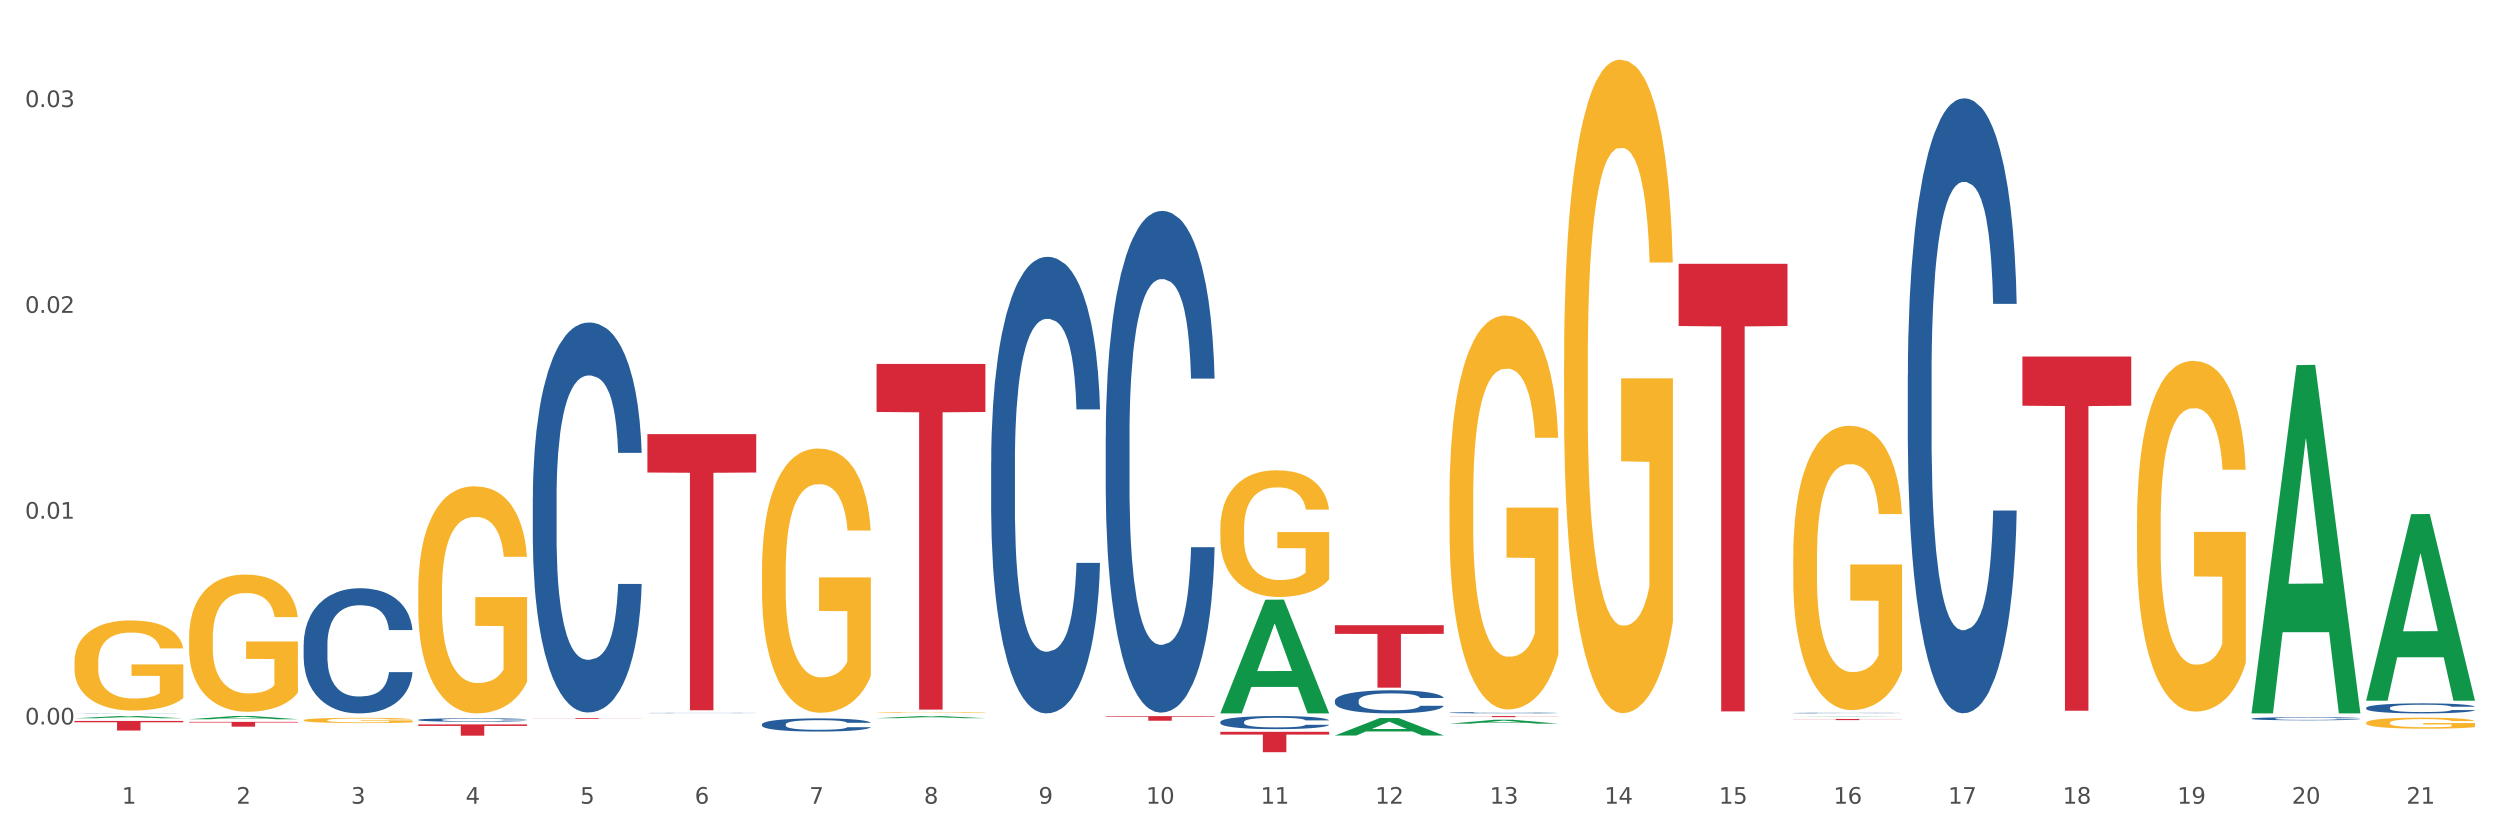 <?xml version="1.0" encoding="utf-8" standalone="no"?>
<!DOCTYPE svg PUBLIC "-//W3C//DTD SVG 1.1//EN"
  "http://www.w3.org/Graphics/SVG/1.1/DTD/svg11.dtd">
<svg xmlns:xlink="http://www.w3.org/1999/xlink" width="1080pt" height="360pt" viewBox="0 0 1080 360" xmlns="http://www.w3.org/2000/svg" version="1.1">
 <rect x="0" y="0" width="1080" height="360" fill="#333333" stroke="none"/>
 <defs>
  <style type="text/css">*{stroke-linejoin: round; stroke-linecap: butt}</style>
 </defs>
 <g id="figure_1">
  <g id="patch_1">
   <path d="M 0 360 
L 1080 360 
L 1080 0 
L 0 0 
z
" style="fill: #ffffff; stroke: #ffffff; stroke-linejoin: miter"/>
  </g>
  <g id="axes_1">
   <g id="matplotlib.axis_1">
    <g id="xtick_1">
     <g id="text_1">
      <!-- 1 -->
      <g style="fill: #4d4d4d" transform="translate(52.633 347.204) scale(0.096 -0.096)">
       <defs>
        <path id="DejaVuSans-31" d="M 794 531 
L 1825 531 
L 1825 4091 
L 703 3866 
L 703 4441 
L 1819 4666 
L 2450 4666 
L 2450 531 
L 3481 531 
L 3481 0 
L 794 0 
L 794 531 
z
" transform="scale(0.016)"/>
       </defs>
       <use xlink:href="#DejaVuSans-31"/>
      </g>
     </g>
    </g>
    <g id="xtick_2">
     <g id="text_2">
      <!-- 2 -->
      <g style="fill: #4d4d4d" transform="translate(102.133 347.204) scale(0.096 -0.096)">
       <defs>
        <path id="DejaVuSans-32" d="M 1228 531 
L 3431 531 
L 3431 0 
L 469 0 
L 469 531 
Q 828 903 1448 1529 
Q 2069 2156 2228 2338 
Q 2531 2678 2651 2914 
Q 2772 3150 2772 3378 
Q 2772 3750 2511 3984 
Q 2250 4219 1831 4219 
Q 1534 4219 1204 4116 
Q 875 4013 500 3803 
L 500 4441 
Q 881 4594 1212 4672 
Q 1544 4750 1819 4750 
Q 2544 4750 2975 4387 
Q 3406 4025 3406 3419 
Q 3406 3131 3298 2873 
Q 3191 2616 2906 2266 
Q 2828 2175 2409 1742 
Q 1991 1309 1228 531 
z
" transform="scale(0.016)"/>
       </defs>
       <use xlink:href="#DejaVuSans-32"/>
      </g>
     </g>
    </g>
    <g id="xtick_3">
     <g id="text_3">
      <!-- 3 -->
      <g style="fill: #4d4d4d" transform="translate(151.633 347.204) scale(0.096 -0.096)">
       <defs>
        <path id="DejaVuSans-33" d="M 2597 2516 
Q 3050 2419 3304 2112 
Q 3559 1806 3559 1356 
Q 3559 666 3084 287 
Q 2609 -91 1734 -91 
Q 1441 -91 1130 -33 
Q 819 25 488 141 
L 488 750 
Q 750 597 1062 519 
Q 1375 441 1716 441 
Q 2309 441 2620 675 
Q 2931 909 2931 1356 
Q 2931 1769 2642 2001 
Q 2353 2234 1838 2234 
L 1294 2234 
L 1294 2753 
L 1863 2753 
Q 2328 2753 2575 2939 
Q 2822 3125 2822 3475 
Q 2822 3834 2567 4026 
Q 2313 4219 1838 4219 
Q 1578 4219 1281 4162 
Q 984 4106 628 3988 
L 628 4550 
Q 988 4650 1302 4700 
Q 1616 4750 1894 4750 
Q 2613 4750 3031 4423 
Q 3450 4097 3450 3541 
Q 3450 3153 3228 2886 
Q 3006 2619 2597 2516 
z
" transform="scale(0.016)"/>
       </defs>
       <use xlink:href="#DejaVuSans-33"/>
      </g>
     </g>
    </g>
    <g id="xtick_4">
     <g id="text_4">
      <!-- 4 -->
      <g style="fill: #4d4d4d" transform="translate(201.133 347.204) scale(0.096 -0.096)">
       <defs>
        <path id="DejaVuSans-34" d="M 2419 4116 
L 825 1625 
L 2419 1625 
L 2419 4116 
z
M 2253 4666 
L 3047 4666 
L 3047 1625 
L 3713 1625 
L 3713 1100 
L 3047 1100 
L 3047 0 
L 2419 0 
L 2419 1100 
L 313 1100 
L 313 1709 
L 2253 4666 
z
" transform="scale(0.016)"/>
       </defs>
       <use xlink:href="#DejaVuSans-34"/>
      </g>
     </g>
    </g>
    <g id="xtick_5">
     <g id="text_5">
      <!-- 5 -->
      <g style="fill: #4d4d4d" transform="translate(250.633 347.204) scale(0.096 -0.096)">
       <defs>
        <path id="DejaVuSans-35" d="M 691 4666 
L 3169 4666 
L 3169 4134 
L 1269 4134 
L 1269 2991 
Q 1406 3038 1543 3061 
Q 1681 3084 1819 3084 
Q 2600 3084 3056 2656 
Q 3513 2228 3513 1497 
Q 3513 744 3044 326 
Q 2575 -91 1722 -91 
Q 1428 -91 1123 -41 
Q 819 9 494 109 
L 494 744 
Q 775 591 1075 516 
Q 1375 441 1709 441 
Q 2250 441 2565 725 
Q 2881 1009 2881 1497 
Q 2881 1984 2565 2268 
Q 2250 2553 1709 2553 
Q 1456 2553 1204 2497 
Q 953 2441 691 2322 
L 691 4666 
z
" transform="scale(0.016)"/>
       </defs>
       <use xlink:href="#DejaVuSans-35"/>
      </g>
     </g>
    </g>
    <g id="xtick_6">
     <g id="text_6">
      <!-- 6 -->
      <g style="fill: #4d4d4d" transform="translate(300.134 347.204) scale(0.096 -0.096)">
       <defs>
        <path id="DejaVuSans-36" d="M 2113 2584 
Q 1688 2584 1439 2293 
Q 1191 2003 1191 1497 
Q 1191 994 1439 701 
Q 1688 409 2113 409 
Q 2538 409 2786 701 
Q 3034 994 3034 1497 
Q 3034 2003 2786 2293 
Q 2538 2584 2113 2584 
z
M 3366 4563 
L 3366 3988 
Q 3128 4100 2886 4159 
Q 2644 4219 2406 4219 
Q 1781 4219 1451 3797 
Q 1122 3375 1075 2522 
Q 1259 2794 1537 2939 
Q 1816 3084 2150 3084 
Q 2853 3084 3261 2657 
Q 3669 2231 3669 1497 
Q 3669 778 3244 343 
Q 2819 -91 2113 -91 
Q 1303 -91 875 529 
Q 447 1150 447 2328 
Q 447 3434 972 4092 
Q 1497 4750 2381 4750 
Q 2619 4750 2861 4703 
Q 3103 4656 3366 4563 
z
" transform="scale(0.016)"/>
       </defs>
       <use xlink:href="#DejaVuSans-36"/>
      </g>
     </g>
    </g>
    <g id="xtick_7">
     <g id="text_7">
      <!-- 7 -->
      <g style="fill: #4d4d4d" transform="translate(349.634 347.204) scale(0.096 -0.096)">
       <defs>
        <path id="DejaVuSans-37" d="M 525 4666 
L 3525 4666 
L 3525 4397 
L 1831 0 
L 1172 0 
L 2766 4134 
L 525 4134 
L 525 4666 
z
" transform="scale(0.016)"/>
       </defs>
       <use xlink:href="#DejaVuSans-37"/>
      </g>
     </g>
    </g>
    <g id="xtick_8">
     <g id="text_8">
      <!-- 8 -->
      <g style="fill: #4d4d4d" transform="translate(399.134 347.204) scale(0.096 -0.096)">
       <defs>
        <path id="DejaVuSans-38" d="M 2034 2216 
Q 1584 2216 1326 1975 
Q 1069 1734 1069 1313 
Q 1069 891 1326 650 
Q 1584 409 2034 409 
Q 2484 409 2743 651 
Q 3003 894 3003 1313 
Q 3003 1734 2745 1975 
Q 2488 2216 2034 2216 
z
M 1403 2484 
Q 997 2584 770 2862 
Q 544 3141 544 3541 
Q 544 4100 942 4425 
Q 1341 4750 2034 4750 
Q 2731 4750 3128 4425 
Q 3525 4100 3525 3541 
Q 3525 3141 3298 2862 
Q 3072 2584 2669 2484 
Q 3125 2378 3379 2068 
Q 3634 1759 3634 1313 
Q 3634 634 3220 271 
Q 2806 -91 2034 -91 
Q 1263 -91 848 271 
Q 434 634 434 1313 
Q 434 1759 690 2068 
Q 947 2378 1403 2484 
z
M 1172 3481 
Q 1172 3119 1398 2916 
Q 1625 2713 2034 2713 
Q 2441 2713 2670 2916 
Q 2900 3119 2900 3481 
Q 2900 3844 2670 4047 
Q 2441 4250 2034 4250 
Q 1625 4250 1398 4047 
Q 1172 3844 1172 3481 
z
" transform="scale(0.016)"/>
       </defs>
       <use xlink:href="#DejaVuSans-38"/>
      </g>
     </g>
    </g>
    <g id="xtick_9">
     <g id="text_9">
      <!-- 9 -->
      <g style="fill: #4d4d4d" transform="translate(448.634 347.204) scale(0.096 -0.096)">
       <defs>
        <path id="DejaVuSans-39" d="M 703 97 
L 703 672 
Q 941 559 1184 500 
Q 1428 441 1663 441 
Q 2288 441 2617 861 
Q 2947 1281 2994 2138 
Q 2813 1869 2534 1725 
Q 2256 1581 1919 1581 
Q 1219 1581 811 2004 
Q 403 2428 403 3163 
Q 403 3881 828 4315 
Q 1253 4750 1959 4750 
Q 2769 4750 3195 4129 
Q 3622 3509 3622 2328 
Q 3622 1225 3098 567 
Q 2575 -91 1691 -91 
Q 1453 -91 1209 -44 
Q 966 3 703 97 
z
M 1959 2075 
Q 2384 2075 2632 2365 
Q 2881 2656 2881 3163 
Q 2881 3666 2632 3958 
Q 2384 4250 1959 4250 
Q 1534 4250 1286 3958 
Q 1038 3666 1038 3163 
Q 1038 2656 1286 2365 
Q 1534 2075 1959 2075 
z
" transform="scale(0.016)"/>
       </defs>
       <use xlink:href="#DejaVuSans-39"/>
      </g>
     </g>
    </g>
    <g id="xtick_10">
     <g id="text_10">
      <!-- 10 -->
      <g style="fill: #4d4d4d" transform="translate(495.079 347.204) scale(0.096 -0.096)">
       <defs>
        <path id="DejaVuSans-30" d="M 2034 4250 
Q 1547 4250 1301 3770 
Q 1056 3291 1056 2328 
Q 1056 1369 1301 889 
Q 1547 409 2034 409 
Q 2525 409 2770 889 
Q 3016 1369 3016 2328 
Q 3016 3291 2770 3770 
Q 2525 4250 2034 4250 
z
M 2034 4750 
Q 2819 4750 3233 4129 
Q 3647 3509 3647 2328 
Q 3647 1150 3233 529 
Q 2819 -91 2034 -91 
Q 1250 -91 836 529 
Q 422 1150 422 2328 
Q 422 3509 836 4129 
Q 1250 4750 2034 4750 
z
" transform="scale(0.016)"/>
       </defs>
       <use xlink:href="#DejaVuSans-31"/>
       <use xlink:href="#DejaVuSans-30" transform="translate(63.623 0)"/>
      </g>
     </g>
    </g>
    <g id="xtick_11">
     <g id="text_11">
      <!-- 11 -->
      <g style="fill: #4d4d4d" transform="translate(544.58 347.204) scale(0.096 -0.096)">
       <use xlink:href="#DejaVuSans-31"/>
       <use xlink:href="#DejaVuSans-31" transform="translate(63.623 0)"/>
      </g>
     </g>
    </g>
    <g id="xtick_12">
     <g id="text_12">
      <!-- 12 -->
      <g style="fill: #4d4d4d" transform="translate(594.08 347.204) scale(0.096 -0.096)">
       <use xlink:href="#DejaVuSans-31"/>
       <use xlink:href="#DejaVuSans-32" transform="translate(63.623 0)"/>
      </g>
     </g>
    </g>
    <g id="xtick_13">
     <g id="text_13">
      <!-- 13 -->
      <g style="fill: #4d4d4d" transform="translate(643.58 347.204) scale(0.096 -0.096)">
       <use xlink:href="#DejaVuSans-31"/>
       <use xlink:href="#DejaVuSans-33" transform="translate(63.623 0)"/>
      </g>
     </g>
    </g>
    <g id="xtick_14">
     <g id="text_14">
      <!-- 14 -->
      <g style="fill: #4d4d4d" transform="translate(693.08 347.204) scale(0.096 -0.096)">
       <use xlink:href="#DejaVuSans-31"/>
       <use xlink:href="#DejaVuSans-34" transform="translate(63.623 0)"/>
      </g>
     </g>
    </g>
    <g id="xtick_15">
     <g id="text_15">
      <!-- 15 -->
      <g style="fill: #4d4d4d" transform="translate(742.58 347.204) scale(0.096 -0.096)">
       <use xlink:href="#DejaVuSans-31"/>
       <use xlink:href="#DejaVuSans-35" transform="translate(63.623 0)"/>
      </g>
     </g>
    </g>
    <g id="xtick_16">
     <g id="text_16">
      <!-- 16 -->
      <g style="fill: #4d4d4d" transform="translate(792.08 347.204) scale(0.096 -0.096)">
       <use xlink:href="#DejaVuSans-31"/>
       <use xlink:href="#DejaVuSans-36" transform="translate(63.623 0)"/>
      </g>
     </g>
    </g>
    <g id="xtick_17">
     <g id="text_17">
      <!-- 17 -->
      <g style="fill: #4d4d4d" transform="translate(841.58 347.204) scale(0.096 -0.096)">
       <use xlink:href="#DejaVuSans-31"/>
       <use xlink:href="#DejaVuSans-37" transform="translate(63.623 0)"/>
      </g>
     </g>
    </g>
    <g id="xtick_18">
     <g id="text_18">
      <!-- 18 -->
      <g style="fill: #4d4d4d" transform="translate(891.08 347.204) scale(0.096 -0.096)">
       <use xlink:href="#DejaVuSans-31"/>
       <use xlink:href="#DejaVuSans-38" transform="translate(63.623 0)"/>
      </g>
     </g>
    </g>
    <g id="xtick_19">
     <g id="text_19">
      <!-- 19 -->
      <g style="fill: #4d4d4d" transform="translate(940.58 347.204) scale(0.096 -0.096)">
       <use xlink:href="#DejaVuSans-31"/>
       <use xlink:href="#DejaVuSans-39" transform="translate(63.623 0)"/>
      </g>
     </g>
    </g>
    <g id="xtick_20">
     <g id="text_20">
      <!-- 20 -->
      <g style="fill: #4d4d4d" transform="translate(990.08 347.204) scale(0.096 -0.096)">
       <use xlink:href="#DejaVuSans-32"/>
       <use xlink:href="#DejaVuSans-30" transform="translate(63.623 0)"/>
      </g>
     </g>
    </g>
    <g id="xtick_21">
     <g id="text_21">
      <!-- 21 -->
      <g style="fill: #4d4d4d" transform="translate(1039.58 347.204) scale(0.096 -0.096)">
       <use xlink:href="#DejaVuSans-32"/>
       <use xlink:href="#DejaVuSans-31" transform="translate(63.623 0)"/>
      </g>
     </g>
    </g>
    <g id="xtick_22"/>
    <g id="xtick_23"/>
    <g id="xtick_24"/>
    <g id="xtick_25"/>
    <g id="xtick_26"/>
    <g id="xtick_27"/>
    <g id="xtick_28"/>
    <g id="xtick_29"/>
    <g id="xtick_30"/>
    <g id="xtick_31"/>
    <g id="xtick_32"/>
    <g id="xtick_33"/>
    <g id="xtick_34"/>
    <g id="xtick_35"/>
    <g id="xtick_36"/>
    <g id="xtick_37"/>
    <g id="xtick_38"/>
    <g id="xtick_39"/>
    <g id="xtick_40"/>
    <g id="xtick_41"/>
   </g>
   <g id="matplotlib.axis_2">
    <g id="ytick_1">
     <g id="text_22">
      <!-- 0.00 -->
      <g style="fill: #4d4d4d" transform="translate(10.8 312.97) scale(0.096 -0.096)">
       <defs>
        <path id="DejaVuSans-2e" d="M 684 794 
L 1344 794 
L 1344 0 
L 684 0 
L 684 794 
z
" transform="scale(0.016)"/>
       </defs>
       <use xlink:href="#DejaVuSans-30"/>
       <use xlink:href="#DejaVuSans-2e" transform="translate(63.623 0)"/>
       <use xlink:href="#DejaVuSans-30" transform="translate(95.41 0)"/>
       <use xlink:href="#DejaVuSans-30" transform="translate(159.033 0)"/>
      </g>
     </g>
    </g>
    <g id="ytick_2">
     <g id="text_23">
      <!-- 0.01 -->
      <g style="fill: #4d4d4d" transform="translate(10.8 224.064) scale(0.096 -0.096)">
       <use xlink:href="#DejaVuSans-30"/>
       <use xlink:href="#DejaVuSans-2e" transform="translate(63.623 0)"/>
       <use xlink:href="#DejaVuSans-30" transform="translate(95.41 0)"/>
       <use xlink:href="#DejaVuSans-31" transform="translate(159.033 0)"/>
      </g>
     </g>
    </g>
    <g id="ytick_3">
     <g id="text_24">
      <!-- 0.02 -->
      <g style="fill: #4d4d4d" transform="translate(10.8 135.158) scale(0.096 -0.096)">
       <use xlink:href="#DejaVuSans-30"/>
       <use xlink:href="#DejaVuSans-2e" transform="translate(63.623 0)"/>
       <use xlink:href="#DejaVuSans-30" transform="translate(95.41 0)"/>
       <use xlink:href="#DejaVuSans-32" transform="translate(159.033 0)"/>
      </g>
     </g>
    </g>
    <g id="ytick_4">
     <g id="text_25">
      <!-- 0.03 -->
      <g style="fill: #4d4d4d" transform="translate(10.8 46.252) scale(0.096 -0.096)">
       <use xlink:href="#DejaVuSans-30"/>
       <use xlink:href="#DejaVuSans-2e" transform="translate(63.623 0)"/>
       <use xlink:href="#DejaVuSans-30" transform="translate(95.41 0)"/>
       <use xlink:href="#DejaVuSans-33" transform="translate(159.033 0)"/>
      </g>
     </g>
    </g>
    <g id="ytick_5"/>
    <g id="ytick_6"/>
    <g id="ytick_7"/>
   </g>
   <g id="PolyCollection_1">
    <path d="M 32.175 310.297 
L 32.223 310.296 
L 51.615 309.324 
L 59.663 309.323 
L 79.2 310.299 
L 69.892 310.299 
L 65.674 310.072 
L 45.652 310.072 
L 45.507 310.075 
L 41.435 310.299 
L 32.175 310.299 
L 32.175 310.297 
L 48.173 309.936 
L 63.153 309.935 
L 55.736 309.531 
L 55.639 309.529 
L 55.542 309.532 
L 48.125 309.935 
L 48.173 309.936 
L 32.175 310.297 
z
" clip-path="url(#pa0893105d3)" style="fill: #109648"/>
    <path d="M 923.175 225.905 
L 923.231 225.766 
L 923.231 220.785 
L 923.342 216.495 
L 923.897 206.117 
L 924.73 197.538 
L 925.34 192.972 
L 925.951 189.236 
L 926.673 185.5 
L 927.561 181.625 
L 929.171 175.952 
L 930.17 173.046 
L 931.392 170.002 
L 933.613 165.574 
L 935.223 163.083 
L 936.888 161.008 
L 939.609 158.517 
L 941.385 157.41 
L 943.273 156.58 
L 945.549 156.026 
L 947.27 155.888 
L 951.046 156.303 
L 954.266 157.548 
L 955.82 158.517 
L 957.819 160.177 
L 958.874 161.284 
L 960.595 163.498 
L 962.372 166.404 
L 963.593 168.895 
L 965.425 173.6 
L 966.813 178.304 
L 968.09 184.116 
L 968.756 188.129 
L 969.256 191.865 
L 969.7 196.154 
L 970.144 202.935 
L 960.151 202.935 
L 959.762 198.092 
L 959.152 193.525 
L 958.263 189.097 
L 957.486 186.33 
L 956.154 182.871 
L 954.932 180.657 
L 953.655 178.996 
L 952.101 177.612 
L 950.879 176.921 
L 949.158 176.367 
L 945.771 176.505 
L 943.495 177.612 
L 941.941 178.996 
L 940.941 180.242 
L 940.053 181.625 
L 939.054 183.562 
L 937.888 186.468 
L 937.055 189.097 
L 936.222 192.418 
L 935.556 195.739 
L 934.945 199.614 
L 934.445 203.765 
L 934.057 208.055 
L 933.724 213.313 
L 933.446 222.03 
L 933.446 240.988 
L 933.557 245.277 
L 933.835 250.95 
L 934.168 255.24 
L 934.723 260.36 
L 935.223 263.819 
L 936.167 268.801 
L 937.221 272.952 
L 938.054 275.581 
L 938.887 277.795 
L 940.331 280.839 
L 941.941 283.33 
L 943.329 284.852 
L 945.216 286.236 
L 946.493 286.789 
L 947.604 287.066 
L 950.324 287.066 
L 952.267 286.651 
L 954.432 285.682 
L 956.098 284.437 
L 957.486 282.915 
L 959.041 280.424 
L 960.04 278.072 
L 960.04 249.152 
L 947.826 249.013 
L 947.826 229.779 
L 970.2 229.779 
L 970.2 286.236 
L 969.256 289.142 
L 968.201 291.771 
L 967.091 294.123 
L 965.425 297.029 
L 963.427 299.796 
L 961.65 301.734 
L 959.762 303.394 
L 957.542 304.916 
L 954.655 306.3 
L 952.878 306.853 
L 950.657 307.269 
L 948.048 307.407 
L 945.771 307.13 
L 943.551 306.438 
L 941.219 305.193 
L 938.943 303.394 
L 937.221 301.595 
L 935.5 299.381 
L 933.668 296.475 
L 932.225 293.708 
L 931.114 291.217 
L 929.893 288.035 
L 928.56 283.883 
L 927.561 280.147 
L 926.673 276.273 
L 925.729 271.291 
L 925.063 267.002 
L 924.396 261.605 
L 924.008 257.592 
L 923.564 251.366 
L 923.231 242.648 
L 923.175 225.905 
z
" clip-path="url(#pa0893105d3)" style="fill: #f7b32b"/>
    <path d="M 1022.175 312.231 
L 1022.231 312.227 
L 1022.231 312.07 
L 1022.342 311.935 
L 1022.897 311.608 
L 1023.73 311.338 
L 1024.34 311.194 
L 1024.951 311.076 
L 1025.673 310.958 
L 1026.561 310.836 
L 1028.171 310.657 
L 1029.17 310.566 
L 1030.392 310.47 
L 1032.613 310.33 
L 1034.223 310.252 
L 1035.888 310.186 
L 1038.609 310.108 
L 1040.385 310.073 
L 1042.273 310.047 
L 1044.549 310.029 
L 1046.27 310.025 
L 1050.046 310.038 
L 1053.266 310.077 
L 1054.82 310.108 
L 1056.819 310.16 
L 1057.874 310.195 
L 1059.595 310.265 
L 1061.372 310.356 
L 1062.593 310.435 
L 1064.425 310.583 
L 1065.813 310.731 
L 1067.09 310.915 
L 1067.756 311.041 
L 1068.256 311.159 
L 1068.7 311.294 
L 1069.144 311.508 
L 1059.151 311.508 
L 1058.762 311.355 
L 1058.152 311.211 
L 1057.263 311.072 
L 1056.486 310.984 
L 1055.154 310.875 
L 1053.932 310.806 
L 1052.655 310.753 
L 1051.101 310.71 
L 1049.879 310.688 
L 1048.158 310.67 
L 1044.771 310.675 
L 1042.495 310.71 
L 1040.941 310.753 
L 1039.941 310.792 
L 1039.053 310.836 
L 1038.054 310.897 
L 1036.888 310.989 
L 1036.055 311.072 
L 1035.222 311.176 
L 1034.556 311.281 
L 1033.945 311.403 
L 1033.445 311.534 
L 1033.057 311.669 
L 1032.724 311.835 
L 1032.446 312.109 
L 1032.446 312.707 
L 1032.557 312.842 
L 1032.835 313.021 
L 1033.168 313.156 
L 1033.723 313.317 
L 1034.223 313.426 
L 1035.167 313.583 
L 1036.221 313.714 
L 1037.054 313.797 
L 1037.887 313.867 
L 1039.331 313.963 
L 1040.941 314.041 
L 1042.329 314.089 
L 1044.216 314.133 
L 1045.493 314.15 
L 1046.604 314.159 
L 1049.324 314.159 
L 1051.267 314.146 
L 1053.432 314.115 
L 1055.098 314.076 
L 1056.486 314.028 
L 1058.041 313.95 
L 1059.04 313.875 
L 1059.04 312.964 
L 1046.826 312.96 
L 1046.826 312.354 
L 1069.2 312.354 
L 1069.2 314.133 
L 1068.256 314.224 
L 1067.201 314.307 
L 1066.091 314.381 
L 1064.425 314.473 
L 1062.427 314.56 
L 1060.65 314.621 
L 1058.762 314.673 
L 1056.542 314.721 
L 1053.655 314.765 
L 1051.878 314.782 
L 1049.657 314.795 
L 1047.048 314.8 
L 1044.771 314.791 
L 1042.551 314.769 
L 1040.219 314.73 
L 1037.943 314.673 
L 1036.221 314.617 
L 1034.5 314.547 
L 1032.668 314.455 
L 1031.225 314.368 
L 1030.114 314.29 
L 1028.893 314.189 
L 1027.56 314.059 
L 1026.561 313.941 
L 1025.673 313.819 
L 1024.729 313.662 
L 1024.063 313.527 
L 1023.396 313.356 
L 1023.008 313.23 
L 1022.564 313.034 
L 1022.231 312.759 
L 1022.175 312.231 
z
" clip-path="url(#pa0893105d3)" style="fill: #f7b32b"/>
    <path d="M 32.175 311.433 
L 79.2 311.433 
L 79.2 312.011 
L 60.702 312.015 
L 60.702 315.592 
L 50.562 315.592 
L 50.562 312.015 
L 32.175 312.011 
L 32.175 311.437 
L 32.175 311.433 
z
" clip-path="url(#pa0893105d3)" style="fill: #d62839"/>
    <path d="M 81.675 311.846 
L 128.7 311.846 
L 128.7 312.134 
L 110.202 312.136 
L 110.202 313.918 
L 100.062 313.918 
L 100.062 312.136 
L 81.675 312.134 
L 81.675 311.848 
L 81.675 311.846 
z
" clip-path="url(#pa0893105d3)" style="fill: #d62839"/>
    <path d="M 180.675 312.931 
L 227.7 312.931 
L 227.7 313.608 
L 209.202 313.613 
L 209.202 317.804 
L 199.062 317.804 
L 199.062 313.613 
L 180.675 313.608 
L 180.675 312.935 
L 180.675 312.931 
z
" clip-path="url(#pa0893105d3)" style="fill: #d62839"/>
    <path d="M 230.175 310.184 
L 277.2 310.184 
L 277.2 310.231 
L 258.702 310.232 
L 258.702 310.523 
L 248.562 310.523 
L 248.562 310.232 
L 230.175 310.231 
L 230.175 310.185 
L 230.175 310.184 
z
" clip-path="url(#pa0893105d3)" style="fill: #d62839"/>
    <path d="M 279.675 187.555 
L 326.7 187.555 
L 326.7 204.129 
L 308.202 204.241 
L 308.202 306.824 
L 298.062 306.824 
L 298.062 204.241 
L 279.675 204.129 
L 279.675 187.667 
L 279.675 187.555 
z
" clip-path="url(#pa0893105d3)" style="fill: #d62839"/>
    <path d="M 378.675 157.217 
L 425.7 157.217 
L 425.7 177.97 
L 407.202 178.11 
L 407.202 306.551 
L 397.062 306.551 
L 397.062 178.11 
L 378.675 177.97 
L 378.675 157.358 
L 378.675 157.217 
z
" clip-path="url(#pa0893105d3)" style="fill: #d62839"/>
    <path d="M 477.675 309.367 
L 524.7 309.367 
L 524.7 309.642 
L 506.202 309.644 
L 506.202 311.346 
L 496.062 311.346 
L 496.062 309.644 
L 477.675 309.642 
L 477.675 309.369 
L 477.675 309.367 
z
" clip-path="url(#pa0893105d3)" style="fill: #d62839"/>
    <path d="M 527.175 316.126 
L 574.2 316.126 
L 574.2 317.352 
L 555.702 317.36 
L 555.702 324.95 
L 545.562 324.95 
L 545.562 317.36 
L 527.175 317.352 
L 527.175 316.134 
L 527.175 316.126 
z
" clip-path="url(#pa0893105d3)" style="fill: #d62839"/>
    <path d="M 576.675 270.087 
L 623.7 270.087 
L 623.7 273.836 
L 605.202 273.861 
L 605.202 297.067 
L 595.062 297.067 
L 595.062 273.861 
L 576.675 273.836 
L 576.675 270.112 
L 576.675 270.087 
z
" clip-path="url(#pa0893105d3)" style="fill: #d62839"/>
    <path d="M 626.175 309.323 
L 673.2 309.323 
L 673.2 309.39 
L 654.702 309.39 
L 654.702 309.803 
L 644.562 309.803 
L 644.562 309.39 
L 626.175 309.39 
L 626.175 309.323 
L 626.175 309.323 
z
" clip-path="url(#pa0893105d3)" style="fill: #d62839"/>
    <path d="M 725.175 113.964 
L 772.2 113.964 
L 772.2 140.836 
L 753.702 141.017 
L 753.702 307.33 
L 743.562 307.33 
L 743.562 141.017 
L 725.175 140.836 
L 725.175 114.146 
L 725.175 113.964 
z
" clip-path="url(#pa0893105d3)" style="fill: #d62839"/>
    <path d="M 774.675 310.598 
L 821.7 310.598 
L 821.7 310.667 
L 803.202 310.667 
L 803.202 311.091 
L 793.062 311.091 
L 793.062 310.667 
L 774.675 310.667 
L 774.675 310.599 
L 774.675 310.598 
z
" clip-path="url(#pa0893105d3)" style="fill: #d62839"/>
    <path d="M 774.675 240.695 
L 774.731 240.583 
L 774.731 236.545 
L 774.842 233.067 
L 775.397 224.654 
L 776.23 217.699 
L 776.84 213.997 
L 777.451 210.968 
L 778.173 207.939 
L 779.061 204.798 
L 780.671 200.199 
L 781.67 197.843 
L 782.892 195.375 
L 785.113 191.785 
L 786.723 189.766 
L 788.388 188.083 
L 791.109 186.064 
L 792.885 185.166 
L 794.773 184.493 
L 797.049 184.045 
L 798.77 183.932 
L 802.546 184.269 
L 805.766 185.279 
L 807.32 186.064 
L 809.319 187.41 
L 810.374 188.307 
L 812.095 190.102 
L 813.872 192.458 
L 815.093 194.477 
L 816.925 198.291 
L 818.313 202.106 
L 819.59 206.817 
L 820.256 210.07 
L 820.756 213.099 
L 821.2 216.577 
L 821.644 222.074 
L 811.651 222.074 
L 811.262 218.147 
L 810.652 214.445 
L 809.763 210.856 
L 808.986 208.612 
L 807.654 205.808 
L 806.432 204.013 
L 805.155 202.666 
L 803.601 201.545 
L 802.379 200.984 
L 800.658 200.535 
L 797.271 200.647 
L 794.995 201.545 
L 793.441 202.666 
L 792.441 203.676 
L 791.553 204.798 
L 790.554 206.368 
L 789.388 208.724 
L 788.555 210.856 
L 787.722 213.548 
L 787.056 216.24 
L 786.445 219.381 
L 785.945 222.747 
L 785.557 226.224 
L 785.224 230.487 
L 784.946 237.554 
L 784.946 252.923 
L 785.057 256.401 
L 785.335 261 
L 785.668 264.478 
L 786.223 268.628 
L 786.723 271.433 
L 787.667 275.471 
L 788.721 278.837 
L 789.554 280.968 
L 790.387 282.763 
L 791.831 285.231 
L 793.441 287.25 
L 794.829 288.484 
L 796.716 289.606 
L 797.993 290.055 
L 799.104 290.279 
L 801.824 290.279 
L 803.767 289.942 
L 805.932 289.157 
L 807.598 288.148 
L 808.986 286.914 
L 810.541 284.894 
L 811.54 282.987 
L 811.54 259.542 
L 799.326 259.429 
L 799.326 243.836 
L 821.7 243.836 
L 821.7 289.606 
L 820.756 291.962 
L 819.701 294.093 
L 818.591 296 
L 816.925 298.356 
L 814.927 300.599 
L 813.15 302.17 
L 811.262 303.516 
L 809.042 304.75 
L 806.155 305.872 
L 804.378 306.321 
L 802.157 306.657 
L 799.548 306.769 
L 797.271 306.545 
L 795.051 305.984 
L 792.719 304.974 
L 790.443 303.516 
L 788.721 302.058 
L 787 300.263 
L 785.168 297.907 
L 783.725 295.664 
L 782.614 293.644 
L 781.393 291.064 
L 780.06 287.699 
L 779.061 284.67 
L 778.173 281.529 
L 777.229 277.49 
L 776.563 274.013 
L 775.896 269.638 
L 775.508 266.385 
L 775.064 261.337 
L 774.731 254.269 
L 774.675 240.695 
z
" clip-path="url(#pa0893105d3)" style="fill: #f7b32b"/>
    <path d="M 32.175 286.019 
L 32.231 285.984 
L 32.231 284.703 
L 32.342 283.6 
L 32.897 280.933 
L 33.73 278.727 
L 34.34 277.554 
L 34.951 276.593 
L 35.673 275.633 
L 36.561 274.637 
L 38.171 273.178 
L 39.17 272.431 
L 40.392 271.649 
L 42.613 270.511 
L 44.223 269.87 
L 45.888 269.337 
L 48.609 268.697 
L 50.385 268.412 
L 52.273 268.199 
L 54.549 268.056 
L 56.27 268.021 
L 60.046 268.128 
L 63.266 268.448 
L 64.82 268.697 
L 66.819 269.123 
L 67.874 269.408 
L 69.595 269.977 
L 71.372 270.724 
L 72.593 271.364 
L 74.425 272.574 
L 75.813 273.783 
L 77.09 275.277 
L 77.756 276.309 
L 78.256 277.269 
L 78.7 278.372 
L 79.144 280.115 
L 69.151 280.115 
L 68.762 278.87 
L 68.152 277.696 
L 67.263 276.558 
L 66.486 275.846 
L 65.154 274.957 
L 63.932 274.388 
L 62.655 273.961 
L 61.101 273.605 
L 59.879 273.427 
L 58.158 273.285 
L 54.771 273.321 
L 52.495 273.605 
L 50.941 273.961 
L 49.941 274.281 
L 49.053 274.637 
L 48.054 275.135 
L 46.888 275.882 
L 46.055 276.558 
L 45.222 277.411 
L 44.556 278.265 
L 43.945 279.261 
L 43.445 280.328 
L 43.057 281.431 
L 42.724 282.782 
L 42.446 285.023 
L 42.446 289.896 
L 42.557 290.999 
L 42.835 292.457 
L 43.168 293.56 
L 43.723 294.876 
L 44.223 295.765 
L 45.167 297.046 
L 46.221 298.113 
L 47.054 298.789 
L 47.887 299.358 
L 49.331 300.14 
L 50.941 300.781 
L 52.329 301.172 
L 54.216 301.528 
L 55.493 301.67 
L 56.604 301.741 
L 59.324 301.741 
L 61.267 301.634 
L 63.432 301.385 
L 65.098 301.065 
L 66.486 300.674 
L 68.041 300.034 
L 69.04 299.429 
L 69.04 291.995 
L 56.826 291.959 
L 56.826 287.015 
L 79.2 287.015 
L 79.2 301.528 
L 78.256 302.275 
L 77.201 302.95 
L 76.091 303.555 
L 74.425 304.302 
L 72.427 305.013 
L 70.65 305.511 
L 68.762 305.938 
L 66.542 306.33 
L 63.655 306.685 
L 61.878 306.828 
L 59.657 306.934 
L 57.048 306.97 
L 54.771 306.899 
L 52.551 306.721 
L 50.219 306.401 
L 47.943 305.938 
L 46.221 305.476 
L 44.5 304.907 
L 42.668 304.16 
L 41.225 303.448 
L 40.114 302.808 
L 38.893 301.99 
L 37.56 300.923 
L 36.561 299.963 
L 35.673 298.967 
L 34.729 297.686 
L 34.063 296.583 
L 33.396 295.196 
L 33.008 294.165 
L 32.564 292.564 
L 32.231 290.323 
L 32.175 286.019 
z
" clip-path="url(#pa0893105d3)" style="fill: #f7b32b"/>
    <path d="M 972.675 310.437 
L 972.731 310.436 
L 972.731 310.402 
L 972.897 310.356 
L 973.509 310.27 
L 974.287 310.205 
L 975.621 310.129 
L 976.344 310.098 
L 977.289 310.062 
L 979.234 310.005 
L 981.457 309.956 
L 983.014 309.929 
L 984.181 309.912 
L 986.794 309.881 
L 988.294 309.868 
L 989.851 309.857 
L 991.185 309.849 
L 993.408 309.841 
L 995.187 309.837 
L 997.244 309.836 
L 998.967 309.837 
L 1001.246 309.842 
L 1004.581 309.857 
L 1005.859 309.865 
L 1007.582 309.88 
L 1009.361 309.9 
L 1010.806 309.919 
L 1012.474 309.947 
L 1014.197 309.984 
L 1015.865 310.03 
L 1017.032 310.073 
L 1017.977 310.118 
L 1018.811 310.173 
L 1019.422 310.233 
L 1019.7 310.283 
L 1009.528 310.283 
L 1009.25 310.238 
L 1008.694 310.189 
L 1008.138 310.156 
L 1007.527 310.129 
L 1006.582 310.099 
L 1005.748 310.079 
L 1004.359 310.056 
L 1003.08 310.041 
L 1002.024 310.033 
L 1000.745 310.025 
L 998.022 310.018 
L 996.076 310.018 
L 994.853 310.021 
L 993.353 310.027 
L 992.074 310.035 
L 990.573 310.05 
L 989.406 310.066 
L 988.239 310.087 
L 987.572 310.101 
L 986.571 310.128 
L 985.904 310.15 
L 985.015 310.188 
L 984.515 310.215 
L 983.625 310.285 
L 983.236 310.336 
L 983.069 310.371 
L 982.958 310.411 
L 982.958 310.601 
L 983.292 310.687 
L 983.57 310.724 
L 984.014 310.765 
L 984.848 310.819 
L 986.071 310.872 
L 987.349 310.909 
L 988.406 310.933 
L 989.406 310.95 
L 990.407 310.963 
L 991.63 310.975 
L 992.63 310.983 
L 994.131 310.99 
L 995.91 310.994 
L 997.299 310.994 
L 1000.134 310.988 
L 1001.413 310.982 
L 1002.635 310.973 
L 1003.969 310.96 
L 1005.026 310.945 
L 1005.637 310.934 
L 1006.638 310.911 
L 1007.416 310.886 
L 1008.083 310.858 
L 1008.527 310.834 
L 1009.028 310.797 
L 1009.417 310.755 
L 1009.528 310.733 
L 1019.7 310.733 
L 1019.478 310.777 
L 1019.089 310.82 
L 1018.31 310.878 
L 1017.699 310.911 
L 1016.754 310.951 
L 1015.753 310.985 
L 1014.364 311.023 
L 1013.085 311.051 
L 1011.751 311.076 
L 1010.306 311.098 
L 1007.694 311.128 
L 1006.749 311.137 
L 1004.748 311.152 
L 1003.191 311.16 
L 1000.912 311.169 
L 998.578 311.174 
L 996.132 311.175 
L 993.964 311.172 
L 991.574 311.165 
L 990.073 311.158 
L 988.406 311.147 
L 986.46 311.13 
L 984.626 311.109 
L 982.903 311.084 
L 981.291 311.056 
L 979.79 311.024 
L 977.844 310.972 
L 976.399 310.92 
L 975.343 310.873 
L 974.62 310.832 
L 973.898 310.781 
L 973.509 310.746 
L 972.897 310.66 
L 972.675 310.581 
L 972.675 310.437 
z
" clip-path="url(#pa0893105d3)" style="fill: #255c99"/>
    <path d="M 824.175 161.84 
L 824.231 161.597 
L 824.231 154.803 
L 824.397 145.583 
L 825.009 128.599 
L 825.787 115.739 
L 827.121 100.695 
L 827.844 94.387 
L 828.789 87.35 
L 830.734 75.946 
L 832.957 66.241 
L 834.514 60.903 
L 835.681 57.506 
L 838.294 51.44 
L 839.794 48.771 
L 841.351 46.587 
L 842.685 45.132 
L 844.908 43.433 
L 846.687 42.705 
L 848.744 42.463 
L 850.467 42.705 
L 852.746 43.676 
L 856.081 46.587 
L 857.359 48.286 
L 859.082 51.198 
L 860.861 55.08 
L 862.306 58.962 
L 863.974 64.543 
L 865.697 71.822 
L 867.365 81.042 
L 868.532 89.534 
L 869.477 98.512 
L 870.311 109.43 
L 870.922 121.32 
L 871.2 131.268 
L 861.028 131.268 
L 860.75 122.29 
L 860.194 112.585 
L 859.638 106.033 
L 859.027 100.695 
L 858.082 94.63 
L 857.248 90.747 
L 855.859 86.137 
L 854.58 83.226 
L 853.524 81.527 
L 852.245 80.071 
L 849.522 78.615 
L 847.576 78.615 
L 846.353 79.101 
L 844.853 80.314 
L 843.574 82.012 
L 842.073 84.924 
L 840.906 88.078 
L 839.739 92.203 
L 839.072 95.115 
L 838.071 100.453 
L 837.404 104.82 
L 836.515 112.342 
L 836.015 117.68 
L 835.125 131.51 
L 834.736 141.701 
L 834.569 148.738 
L 834.458 156.502 
L 834.458 194.353 
L 834.792 211.338 
L 835.07 218.617 
L 835.514 226.867 
L 836.348 237.543 
L 837.571 247.976 
L 838.849 255.498 
L 839.906 260.108 
L 840.906 263.505 
L 841.907 266.174 
L 843.13 268.6 
L 844.13 270.056 
L 845.631 271.512 
L 847.41 272.24 
L 848.799 272.24 
L 851.634 271.027 
L 852.913 269.813 
L 854.135 268.115 
L 855.469 265.446 
L 856.526 262.534 
L 857.137 260.351 
L 858.138 255.74 
L 858.916 250.888 
L 859.583 245.307 
L 860.027 240.454 
L 860.528 233.175 
L 860.917 224.926 
L 861.028 220.558 
L 871.2 220.558 
L 870.978 229.293 
L 870.589 237.785 
L 869.81 249.189 
L 869.199 255.74 
L 868.254 263.747 
L 867.253 270.541 
L 865.864 278.063 
L 864.585 283.644 
L 863.251 288.496 
L 861.806 292.864 
L 859.194 298.93 
L 858.249 300.628 
L 856.248 303.54 
L 854.691 305.238 
L 852.412 306.937 
L 850.078 307.907 
L 847.632 308.15 
L 845.464 307.665 
L 843.074 306.209 
L 841.573 304.753 
L 839.906 302.569 
L 837.96 299.172 
L 836.126 295.048 
L 834.403 290.195 
L 832.791 284.614 
L 831.29 278.306 
L 829.344 267.872 
L 827.899 257.682 
L 826.843 248.219 
L 826.12 240.212 
L 825.398 230.021 
L 825.009 222.984 
L 824.397 206 
L 824.175 190.228 
L 824.175 161.84 
z
" clip-path="url(#pa0893105d3)" style="fill: #255c99"/>
    <path d="M 774.675 308.032 
L 774.731 308.031 
L 774.731 308.024 
L 774.897 308.014 
L 775.509 307.996 
L 776.287 307.982 
L 777.621 307.966 
L 778.344 307.959 
L 779.289 307.952 
L 781.234 307.94 
L 783.457 307.929 
L 785.014 307.923 
L 786.181 307.92 
L 788.794 307.913 
L 790.294 307.91 
L 791.851 307.908 
L 793.185 307.906 
L 795.408 307.905 
L 797.187 307.904 
L 799.244 307.904 
L 800.967 307.904 
L 803.246 307.905 
L 806.581 307.908 
L 807.859 307.91 
L 809.582 307.913 
L 811.361 307.917 
L 812.806 307.921 
L 814.474 307.927 
L 816.197 307.935 
L 817.865 307.945 
L 819.032 307.954 
L 819.977 307.964 
L 820.811 307.975 
L 821.422 307.988 
L 821.7 307.999 
L 811.528 307.999 
L 811.25 307.989 
L 810.694 307.979 
L 810.138 307.972 
L 809.527 307.966 
L 808.582 307.96 
L 807.748 307.955 
L 806.359 307.95 
L 805.08 307.947 
L 804.024 307.946 
L 802.745 307.944 
L 800.022 307.942 
L 798.076 307.942 
L 796.853 307.943 
L 795.353 307.944 
L 794.074 307.946 
L 792.573 307.949 
L 791.406 307.953 
L 790.239 307.957 
L 789.572 307.96 
L 788.571 307.966 
L 787.904 307.971 
L 787.015 307.979 
L 786.515 307.984 
L 785.625 307.999 
L 785.236 308.01 
L 785.069 308.018 
L 784.958 308.026 
L 784.958 308.067 
L 785.292 308.085 
L 785.57 308.093 
L 786.014 308.101 
L 786.848 308.113 
L 788.071 308.124 
L 789.349 308.132 
L 790.406 308.137 
L 791.406 308.141 
L 792.407 308.144 
L 793.63 308.146 
L 794.63 308.148 
L 796.131 308.149 
L 797.91 308.15 
L 799.299 308.15 
L 802.134 308.149 
L 803.413 308.148 
L 804.635 308.146 
L 805.969 308.143 
L 807.026 308.14 
L 807.637 308.137 
L 808.638 308.132 
L 809.416 308.127 
L 810.083 308.121 
L 810.527 308.116 
L 811.028 308.108 
L 811.417 308.099 
L 811.528 308.095 
L 821.7 308.095 
L 821.478 308.104 
L 821.089 308.113 
L 820.31 308.125 
L 819.699 308.132 
L 818.754 308.141 
L 817.753 308.148 
L 816.364 308.156 
L 815.085 308.162 
L 813.751 308.168 
L 812.306 308.172 
L 809.694 308.179 
L 808.749 308.181 
L 806.748 308.184 
L 805.191 308.186 
L 802.912 308.187 
L 800.578 308.188 
L 798.132 308.189 
L 795.964 308.188 
L 793.574 308.187 
L 792.073 308.185 
L 790.406 308.183 
L 788.46 308.179 
L 786.626 308.175 
L 784.903 308.169 
L 783.291 308.163 
L 781.79 308.157 
L 779.844 308.146 
L 778.399 308.135 
L 777.343 308.124 
L 776.62 308.116 
L 775.898 308.105 
L 775.509 308.097 
L 774.897 308.079 
L 774.675 308.062 
L 774.675 308.032 
z
" clip-path="url(#pa0893105d3)" style="fill: #255c99"/>
    <path d="M 626.175 307.884 
L 626.231 307.884 
L 626.231 307.87 
L 626.397 307.851 
L 627.009 307.815 
L 627.787 307.789 
L 629.121 307.757 
L 629.844 307.744 
L 630.789 307.729 
L 632.734 307.706 
L 634.957 307.686 
L 636.514 307.674 
L 637.681 307.667 
L 640.294 307.655 
L 641.794 307.649 
L 643.351 307.645 
L 644.685 307.642 
L 646.908 307.638 
L 648.687 307.637 
L 650.744 307.636 
L 652.467 307.637 
L 654.746 307.639 
L 658.081 307.645 
L 659.359 307.648 
L 661.082 307.654 
L 662.861 307.662 
L 664.306 307.67 
L 665.974 307.682 
L 667.697 307.697 
L 669.365 307.716 
L 670.532 307.734 
L 671.477 307.753 
L 672.311 307.775 
L 672.922 307.8 
L 673.2 307.821 
L 663.028 307.821 
L 662.75 307.802 
L 662.194 307.782 
L 661.638 307.768 
L 661.027 307.757 
L 660.082 307.745 
L 659.248 307.737 
L 657.859 307.727 
L 656.58 307.721 
L 655.524 307.717 
L 654.245 307.714 
L 651.522 307.711 
L 649.576 307.711 
L 648.353 307.712 
L 646.853 307.715 
L 645.574 307.718 
L 644.073 307.724 
L 642.906 307.731 
L 641.739 307.74 
L 641.072 307.746 
L 640.071 307.757 
L 639.404 307.766 
L 638.515 307.781 
L 638.015 307.793 
L 637.125 307.821 
L 636.736 307.843 
L 636.569 307.857 
L 636.458 307.873 
L 636.458 307.952 
L 636.792 307.987 
L 637.07 308.002 
L 637.514 308.02 
L 638.348 308.042 
L 639.571 308.064 
L 640.849 308.079 
L 641.906 308.089 
L 642.906 308.096 
L 643.907 308.101 
L 645.13 308.106 
L 646.13 308.109 
L 647.631 308.113 
L 649.41 308.114 
L 650.799 308.114 
L 653.634 308.112 
L 654.913 308.109 
L 656.135 308.105 
L 657.469 308.1 
L 658.526 308.094 
L 659.137 308.089 
L 660.138 308.08 
L 660.916 308.07 
L 661.583 308.058 
L 662.027 308.048 
L 662.528 308.033 
L 662.917 308.016 
L 663.028 308.007 
L 673.2 308.007 
L 672.978 308.025 
L 672.589 308.042 
L 671.81 308.066 
L 671.199 308.08 
L 670.254 308.096 
L 669.253 308.11 
L 667.864 308.126 
L 666.585 308.138 
L 665.251 308.148 
L 663.806 308.157 
L 661.194 308.17 
L 660.249 308.173 
L 658.248 308.179 
L 656.691 308.183 
L 654.412 308.186 
L 652.078 308.188 
L 649.632 308.189 
L 647.464 308.188 
L 645.074 308.185 
L 643.573 308.182 
L 641.906 308.177 
L 639.96 308.17 
L 638.126 308.161 
L 636.403 308.151 
L 634.791 308.14 
L 633.29 308.127 
L 631.344 308.105 
L 629.899 308.084 
L 628.843 308.064 
L 628.12 308.047 
L 627.398 308.026 
L 627.009 308.012 
L 626.397 307.976 
L 626.175 307.943 
L 626.175 307.884 
z
" clip-path="url(#pa0893105d3)" style="fill: #255c99"/>
    <path d="M 576.675 302.689 
L 576.731 302.68 
L 576.731 302.424 
L 576.897 302.078 
L 577.509 301.439 
L 578.287 300.956 
L 579.621 300.39 
L 580.344 300.153 
L 581.289 299.889 
L 583.234 299.46 
L 585.457 299.095 
L 587.014 298.895 
L 588.181 298.767 
L 590.794 298.539 
L 592.294 298.439 
L 593.851 298.356 
L 595.185 298.302 
L 597.408 298.238 
L 599.187 298.211 
L 601.244 298.201 
L 602.967 298.211 
L 605.246 298.247 
L 608.581 298.356 
L 609.859 298.42 
L 611.582 298.53 
L 613.361 298.676 
L 614.806 298.822 
L 616.474 299.031 
L 618.197 299.305 
L 619.865 299.652 
L 621.032 299.971 
L 621.977 300.308 
L 622.811 300.719 
L 623.422 301.166 
L 623.7 301.54 
L 613.528 301.54 
L 613.25 301.202 
L 612.694 300.837 
L 612.138 300.591 
L 611.527 300.39 
L 610.582 300.162 
L 609.748 300.016 
L 608.359 299.843 
L 607.08 299.734 
L 606.024 299.67 
L 604.745 299.615 
L 602.022 299.56 
L 600.076 299.56 
L 598.853 299.579 
L 597.353 299.624 
L 596.074 299.688 
L 594.573 299.798 
L 593.406 299.916 
L 592.239 300.071 
L 591.572 300.181 
L 590.571 300.381 
L 589.904 300.545 
L 589.015 300.828 
L 588.515 301.029 
L 587.625 301.549 
L 587.236 301.932 
L 587.069 302.196 
L 586.958 302.488 
L 586.958 303.911 
L 587.292 304.55 
L 587.57 304.823 
L 588.014 305.133 
L 588.848 305.535 
L 590.071 305.927 
L 591.349 306.209 
L 592.406 306.383 
L 593.406 306.51 
L 594.407 306.611 
L 595.63 306.702 
L 596.63 306.757 
L 598.131 306.811 
L 599.91 306.839 
L 601.299 306.839 
L 604.134 306.793 
L 605.413 306.748 
L 606.635 306.684 
L 607.969 306.583 
L 609.026 306.474 
L 609.637 306.392 
L 610.638 306.219 
L 611.416 306.036 
L 612.083 305.826 
L 612.527 305.644 
L 613.028 305.37 
L 613.417 305.06 
L 613.528 304.896 
L 623.7 304.896 
L 623.478 305.224 
L 623.089 305.544 
L 622.31 305.972 
L 621.699 306.219 
L 620.754 306.52 
L 619.753 306.775 
L 618.364 307.058 
L 617.085 307.268 
L 615.751 307.45 
L 614.306 307.614 
L 611.694 307.842 
L 610.749 307.906 
L 608.748 308.015 
L 607.191 308.079 
L 604.912 308.143 
L 602.578 308.18 
L 600.132 308.189 
L 597.964 308.17 
L 595.574 308.116 
L 594.073 308.061 
L 592.406 307.979 
L 590.46 307.851 
L 588.626 307.696 
L 586.903 307.514 
L 585.291 307.304 
L 583.79 307.067 
L 581.844 306.675 
L 580.399 306.292 
L 579.343 305.936 
L 578.62 305.635 
L 577.898 305.252 
L 577.509 304.987 
L 576.897 304.349 
L 576.675 303.756 
L 576.675 302.689 
z
" clip-path="url(#pa0893105d3)" style="fill: #255c99"/>
    <path d="M 527.175 311.87 
L 527.231 311.865 
L 527.231 311.72 
L 527.397 311.523 
L 528.009 311.161 
L 528.787 310.886 
L 530.121 310.565 
L 530.844 310.431 
L 531.789 310.281 
L 533.734 310.037 
L 535.957 309.83 
L 537.514 309.716 
L 538.681 309.644 
L 541.294 309.515 
L 542.794 309.458 
L 544.351 309.411 
L 545.685 309.38 
L 547.908 309.344 
L 549.687 309.328 
L 551.744 309.323 
L 553.467 309.328 
L 555.746 309.349 
L 559.081 309.411 
L 560.359 309.447 
L 562.082 309.509 
L 563.861 309.592 
L 565.306 309.675 
L 566.974 309.794 
L 568.697 309.949 
L 570.365 310.146 
L 571.532 310.327 
L 572.477 310.519 
L 573.311 310.752 
L 573.922 311.005 
L 574.2 311.218 
L 564.028 311.218 
L 563.75 311.026 
L 563.194 310.819 
L 562.638 310.679 
L 562.027 310.565 
L 561.082 310.436 
L 560.248 310.353 
L 558.859 310.255 
L 557.58 310.193 
L 556.524 310.156 
L 555.245 310.125 
L 552.522 310.094 
L 550.576 310.094 
L 549.353 310.105 
L 547.853 310.131 
L 546.574 310.167 
L 545.073 310.229 
L 543.906 310.296 
L 542.739 310.384 
L 542.072 310.446 
L 541.071 310.56 
L 540.404 310.653 
L 539.515 310.814 
L 539.015 310.928 
L 538.125 311.223 
L 537.736 311.44 
L 537.569 311.59 
L 537.458 311.756 
L 537.458 312.564 
L 537.792 312.926 
L 538.07 313.081 
L 538.514 313.257 
L 539.348 313.485 
L 540.571 313.708 
L 541.849 313.868 
L 542.906 313.966 
L 543.906 314.039 
L 544.907 314.096 
L 546.13 314.148 
L 547.13 314.179 
L 548.631 314.21 
L 550.41 314.225 
L 551.799 314.225 
L 554.634 314.199 
L 555.913 314.173 
L 557.135 314.137 
L 558.469 314.08 
L 559.526 314.018 
L 560.137 313.972 
L 561.138 313.873 
L 561.916 313.77 
L 562.583 313.651 
L 563.027 313.547 
L 563.528 313.392 
L 563.917 313.216 
L 564.028 313.123 
L 574.2 313.123 
L 573.978 313.309 
L 573.589 313.49 
L 572.81 313.733 
L 572.199 313.873 
L 571.254 314.044 
L 570.253 314.189 
L 568.864 314.349 
L 567.585 314.468 
L 566.251 314.572 
L 564.806 314.665 
L 562.194 314.795 
L 561.249 314.831 
L 559.248 314.893 
L 557.691 314.929 
L 555.412 314.965 
L 553.078 314.986 
L 550.632 314.991 
L 548.464 314.981 
L 546.074 314.95 
L 544.573 314.919 
L 542.906 314.872 
L 540.96 314.8 
L 539.126 314.712 
L 537.403 314.608 
L 535.791 314.489 
L 534.29 314.355 
L 532.344 314.132 
L 530.899 313.915 
L 529.843 313.713 
L 529.12 313.542 
L 528.398 313.324 
L 528.009 313.174 
L 527.397 312.812 
L 527.175 312.476 
L 527.175 311.87 
z
" clip-path="url(#pa0893105d3)" style="fill: #255c99"/>
    <path d="M 477.675 188.496 
L 477.731 188.298 
L 477.731 182.756 
L 477.897 175.234 
L 478.509 161.379 
L 479.287 150.888 
L 480.621 138.616 
L 481.344 133.47 
L 482.289 127.729 
L 484.234 118.426 
L 486.457 110.509 
L 488.014 106.154 
L 489.181 103.383 
L 491.794 98.435 
L 493.294 96.257 
L 494.851 94.476 
L 496.185 93.288 
L 498.408 91.903 
L 500.187 91.309 
L 502.244 91.111 
L 503.967 91.309 
L 506.246 92.101 
L 509.581 94.476 
L 510.859 95.862 
L 512.582 98.237 
L 514.361 101.404 
L 515.806 104.571 
L 517.474 109.123 
L 519.197 115.061 
L 520.865 122.583 
L 522.032 129.511 
L 522.977 136.835 
L 523.811 145.742 
L 524.422 155.441 
L 524.7 163.556 
L 514.528 163.556 
L 514.25 156.232 
L 513.694 148.315 
L 513.138 142.971 
L 512.527 138.616 
L 511.582 133.668 
L 510.748 130.501 
L 509.359 126.74 
L 508.08 124.365 
L 507.024 122.979 
L 505.745 121.791 
L 503.022 120.604 
L 501.076 120.604 
L 499.853 121 
L 498.353 121.989 
L 497.074 123.375 
L 495.573 125.75 
L 494.406 128.323 
L 493.239 131.688 
L 492.572 134.063 
L 491.571 138.418 
L 490.904 141.981 
L 490.015 148.117 
L 489.515 152.472 
L 488.625 163.754 
L 488.236 172.067 
L 488.069 177.807 
L 487.958 184.141 
L 487.958 215.02 
L 488.292 228.875 
L 488.57 234.813 
L 489.014 241.543 
L 489.848 250.252 
L 491.071 258.764 
L 492.349 264.9 
L 493.406 268.66 
L 494.406 271.431 
L 495.407 273.609 
L 496.63 275.588 
L 497.63 276.776 
L 499.131 277.963 
L 500.91 278.557 
L 502.299 278.557 
L 505.134 277.568 
L 506.413 276.578 
L 507.635 275.192 
L 508.969 273.015 
L 510.026 270.64 
L 510.637 268.858 
L 511.637 265.098 
L 512.416 261.139 
L 513.083 256.586 
L 513.527 252.627 
L 514.028 246.689 
L 514.417 239.96 
L 514.528 236.397 
L 524.7 236.397 
L 524.478 243.522 
L 524.089 250.45 
L 523.31 259.753 
L 522.699 265.098 
L 521.754 271.629 
L 520.753 277.172 
L 519.364 283.308 
L 518.085 287.86 
L 516.751 291.819 
L 515.306 295.382 
L 512.694 300.33 
L 511.749 301.716 
L 509.748 304.091 
L 508.191 305.477 
L 505.912 306.862 
L 503.578 307.654 
L 501.132 307.852 
L 498.964 307.456 
L 496.574 306.268 
L 495.073 305.081 
L 493.406 303.299 
L 491.46 300.528 
L 489.626 297.163 
L 487.903 293.205 
L 486.291 288.652 
L 484.79 283.506 
L 482.844 274.994 
L 481.399 266.681 
L 480.343 258.961 
L 479.62 252.43 
L 478.898 244.116 
L 478.509 238.376 
L 477.897 224.52 
L 477.675 211.655 
L 477.675 188.496 
z
" clip-path="url(#pa0893105d3)" style="fill: #255c99"/>
    <path d="M 428.175 199.568 
L 428.231 199.388 
L 428.231 194.344 
L 428.397 187.499 
L 429.009 174.89 
L 429.787 165.342 
L 431.121 154.174 
L 431.844 149.491 
L 432.789 144.267 
L 434.734 135.8 
L 436.957 128.595 
L 438.514 124.632 
L 439.681 122.11 
L 442.294 117.607 
L 443.794 115.625 
L 445.351 114.004 
L 446.685 112.923 
L 448.908 111.663 
L 450.687 111.122 
L 452.744 110.942 
L 454.467 111.122 
L 456.746 111.843 
L 460.081 114.004 
L 461.359 115.265 
L 463.082 117.427 
L 464.861 120.309 
L 466.306 123.191 
L 467.974 127.334 
L 469.697 132.738 
L 471.365 139.583 
L 472.532 145.888 
L 473.477 152.553 
L 474.311 160.659 
L 474.922 169.486 
L 475.2 176.871 
L 465.028 176.871 
L 464.75 170.206 
L 464.194 163.001 
L 463.638 158.137 
L 463.027 154.174 
L 462.082 149.671 
L 461.248 146.789 
L 459.859 143.366 
L 458.58 141.205 
L 457.524 139.944 
L 456.245 138.863 
L 453.522 137.782 
L 451.576 137.782 
L 450.353 138.142 
L 448.853 139.043 
L 447.574 140.304 
L 446.073 142.465 
L 444.906 144.807 
L 443.739 147.869 
L 443.072 150.031 
L 442.071 153.994 
L 441.404 157.236 
L 440.515 162.821 
L 440.015 166.784 
L 439.125 177.051 
L 438.736 184.617 
L 438.569 189.841 
L 438.458 195.605 
L 438.458 223.706 
L 438.792 236.315 
L 439.07 241.719 
L 439.514 247.844 
L 440.348 255.77 
L 441.571 263.515 
L 442.849 269.1 
L 443.906 272.522 
L 444.906 275.044 
L 445.907 277.026 
L 447.13 278.827 
L 448.13 279.908 
L 449.631 280.988 
L 451.41 281.529 
L 452.799 281.529 
L 455.634 280.628 
L 456.913 279.728 
L 458.135 278.467 
L 459.469 276.485 
L 460.526 274.324 
L 461.137 272.702 
L 462.137 269.28 
L 462.916 265.677 
L 463.583 261.534 
L 464.027 257.931 
L 464.528 252.527 
L 464.917 246.403 
L 465.028 243.16 
L 475.2 243.16 
L 474.978 249.645 
L 474.589 255.95 
L 473.81 264.416 
L 473.199 269.28 
L 472.254 275.224 
L 471.253 280.268 
L 469.864 285.852 
L 468.585 289.995 
L 467.251 293.598 
L 465.806 296.84 
L 463.194 301.344 
L 462.249 302.605 
L 460.248 304.766 
L 458.691 306.027 
L 456.412 307.288 
L 454.078 308.009 
L 451.632 308.189 
L 449.464 307.828 
L 447.074 306.748 
L 445.573 305.667 
L 443.906 304.046 
L 441.96 301.524 
L 440.126 298.461 
L 438.403 294.859 
L 436.791 290.716 
L 435.29 286.032 
L 433.344 278.286 
L 431.899 270.721 
L 430.843 263.696 
L 430.12 257.751 
L 429.398 250.186 
L 429.009 244.962 
L 428.397 232.352 
L 428.175 220.644 
L 428.175 199.568 
z
" clip-path="url(#pa0893105d3)" style="fill: #255c99"/>
    <path d="M 329.175 312.902 
L 329.231 312.897 
L 329.231 312.752 
L 329.397 312.554 
L 330.009 312.191 
L 330.787 311.915 
L 332.121 311.593 
L 332.844 311.458 
L 333.789 311.307 
L 335.734 311.063 
L 337.957 310.855 
L 339.514 310.741 
L 340.681 310.668 
L 343.294 310.539 
L 344.794 310.481 
L 346.351 310.435 
L 347.685 310.403 
L 349.908 310.367 
L 351.687 310.351 
L 353.744 310.346 
L 355.467 310.351 
L 357.746 310.372 
L 361.081 310.435 
L 362.359 310.471 
L 364.082 310.533 
L 365.861 310.616 
L 367.306 310.7 
L 368.974 310.819 
L 370.697 310.975 
L 372.365 311.172 
L 373.532 311.354 
L 374.477 311.546 
L 375.311 311.78 
L 375.922 312.035 
L 376.2 312.248 
L 366.028 312.248 
L 365.75 312.056 
L 365.194 311.848 
L 364.638 311.708 
L 364.027 311.593 
L 363.082 311.463 
L 362.248 311.38 
L 360.859 311.281 
L 359.58 311.219 
L 358.524 311.183 
L 357.245 311.152 
L 354.522 311.12 
L 352.576 311.12 
L 351.353 311.131 
L 349.853 311.157 
L 348.574 311.193 
L 347.073 311.256 
L 345.906 311.323 
L 344.739 311.411 
L 344.072 311.474 
L 343.071 311.588 
L 342.404 311.682 
L 341.515 311.843 
L 341.015 311.957 
L 340.125 312.253 
L 339.736 312.471 
L 339.569 312.622 
L 339.458 312.788 
L 339.458 313.599 
L 339.792 313.962 
L 340.07 314.118 
L 340.514 314.295 
L 341.348 314.523 
L 342.571 314.747 
L 343.849 314.908 
L 344.906 315.007 
L 345.906 315.079 
L 346.907 315.137 
L 348.13 315.189 
L 349.13 315.22 
L 350.631 315.251 
L 352.41 315.266 
L 353.799 315.266 
L 356.634 315.24 
L 357.913 315.214 
L 359.135 315.178 
L 360.469 315.121 
L 361.526 315.059 
L 362.137 315.012 
L 363.137 314.913 
L 363.916 314.809 
L 364.583 314.69 
L 365.027 314.586 
L 365.528 314.43 
L 365.917 314.253 
L 366.028 314.16 
L 376.2 314.16 
L 375.978 314.347 
L 375.589 314.529 
L 374.81 314.773 
L 374.199 314.913 
L 373.254 315.085 
L 372.253 315.23 
L 370.864 315.391 
L 369.585 315.511 
L 368.251 315.615 
L 366.806 315.708 
L 364.194 315.838 
L 363.249 315.874 
L 361.248 315.937 
L 359.691 315.973 
L 357.412 316.009 
L 355.078 316.03 
L 352.632 316.035 
L 350.464 316.025 
L 348.074 315.994 
L 346.573 315.963 
L 344.906 315.916 
L 342.96 315.843 
L 341.126 315.755 
L 339.403 315.651 
L 337.791 315.531 
L 336.29 315.396 
L 334.344 315.173 
L 332.899 314.955 
L 331.843 314.752 
L 331.12 314.581 
L 330.398 314.362 
L 330.009 314.212 
L 329.397 313.848 
L 329.175 313.51 
L 329.175 312.902 
z
" clip-path="url(#pa0893105d3)" style="fill: #255c99"/>
    <path d="M 279.675 308.024 
L 279.731 308.024 
L 279.731 308.02 
L 279.897 308.015 
L 280.509 308.006 
L 281.287 307.999 
L 282.621 307.99 
L 283.344 307.987 
L 284.289 307.983 
L 286.234 307.977 
L 288.457 307.971 
L 290.014 307.969 
L 291.181 307.967 
L 293.794 307.963 
L 295.294 307.962 
L 296.851 307.961 
L 298.185 307.96 
L 300.408 307.959 
L 302.187 307.959 
L 304.244 307.958 
L 305.967 307.959 
L 308.246 307.959 
L 311.581 307.961 
L 312.859 307.962 
L 314.582 307.963 
L 316.361 307.965 
L 317.806 307.967 
L 319.474 307.971 
L 321.197 307.974 
L 322.865 307.98 
L 324.032 307.984 
L 324.977 307.989 
L 325.811 307.995 
L 326.422 308.002 
L 326.7 308.007 
L 316.528 308.007 
L 316.25 308.002 
L 315.694 307.997 
L 315.138 307.993 
L 314.527 307.99 
L 313.582 307.987 
L 312.748 307.985 
L 311.359 307.982 
L 310.08 307.981 
L 309.024 307.98 
L 307.745 307.979 
L 305.022 307.978 
L 303.076 307.978 
L 301.853 307.978 
L 300.353 307.979 
L 299.074 307.98 
L 297.573 307.982 
L 296.406 307.983 
L 295.239 307.986 
L 294.572 307.987 
L 293.571 307.99 
L 292.904 307.993 
L 292.015 307.997 
L 291.515 308 
L 290.625 308.007 
L 290.236 308.013 
L 290.069 308.017 
L 289.958 308.021 
L 289.958 308.042 
L 290.292 308.051 
L 290.57 308.055 
L 291.014 308.059 
L 291.848 308.065 
L 293.071 308.071 
L 294.349 308.075 
L 295.406 308.078 
L 296.406 308.079 
L 297.407 308.081 
L 298.63 308.082 
L 299.63 308.083 
L 301.131 308.084 
L 302.91 308.084 
L 304.299 308.084 
L 307.134 308.083 
L 308.413 308.083 
L 309.635 308.082 
L 310.969 308.08 
L 312.026 308.079 
L 312.637 308.078 
L 313.637 308.075 
L 314.416 308.072 
L 315.083 308.069 
L 315.527 308.067 
L 316.028 308.063 
L 316.417 308.058 
L 316.528 308.056 
L 326.7 308.056 
L 326.478 308.061 
L 326.089 308.065 
L 325.31 308.072 
L 324.699 308.075 
L 323.754 308.08 
L 322.753 308.083 
L 321.364 308.087 
L 320.085 308.09 
L 318.751 308.093 
L 317.306 308.095 
L 314.694 308.099 
L 313.749 308.1 
L 311.748 308.101 
L 310.191 308.102 
L 307.912 308.103 
L 305.578 308.104 
L 303.132 308.104 
L 300.964 308.104 
L 298.574 308.103 
L 297.073 308.102 
L 295.406 308.101 
L 293.46 308.099 
L 291.626 308.097 
L 289.903 308.094 
L 288.291 308.091 
L 286.79 308.087 
L 284.844 308.082 
L 283.399 308.076 
L 282.343 308.071 
L 281.62 308.067 
L 280.898 308.061 
L 280.509 308.057 
L 279.897 308.048 
L 279.675 308.039 
L 279.675 308.024 
z
" clip-path="url(#pa0893105d3)" style="fill: #255c99"/>
    <path d="M 230.175 215.018 
L 230.231 214.865 
L 230.231 210.556 
L 230.397 204.71 
L 231.009 193.94 
L 231.787 185.785 
L 233.121 176.246 
L 233.844 172.245 
L 234.789 167.783 
L 236.734 160.552 
L 238.957 154.398 
L 240.514 151.013 
L 241.681 148.859 
L 244.294 145.012 
L 245.794 143.32 
L 247.351 141.935 
L 248.685 141.012 
L 250.908 139.935 
L 252.687 139.473 
L 254.744 139.319 
L 256.467 139.473 
L 258.746 140.089 
L 262.081 141.935 
L 263.359 143.012 
L 265.082 144.858 
L 266.861 147.32 
L 268.306 149.782 
L 269.974 153.321 
L 271.697 157.936 
L 273.365 163.783 
L 274.532 169.168 
L 275.477 174.861 
L 276.311 181.785 
L 276.922 189.324 
L 277.2 195.632 
L 267.028 195.632 
L 266.75 189.939 
L 266.194 183.785 
L 265.638 179.631 
L 265.027 176.246 
L 264.082 172.399 
L 263.248 169.938 
L 261.859 167.014 
L 260.58 165.168 
L 259.524 164.091 
L 258.245 163.168 
L 255.522 162.245 
L 253.576 162.245 
L 252.353 162.552 
L 250.853 163.322 
L 249.574 164.399 
L 248.073 166.245 
L 246.906 168.245 
L 245.739 170.861 
L 245.072 172.707 
L 244.071 176.092 
L 243.404 178.861 
L 242.515 183.631 
L 242.015 187.016 
L 241.125 195.786 
L 240.736 202.248 
L 240.569 206.71 
L 240.458 211.633 
L 240.458 235.636 
L 240.792 246.406 
L 241.07 251.022 
L 241.514 256.253 
L 242.348 263.023 
L 243.571 269.639 
L 244.849 274.408 
L 245.906 277.332 
L 246.906 279.486 
L 247.907 281.178 
L 249.13 282.717 
L 250.13 283.64 
L 251.631 284.563 
L 253.41 285.025 
L 254.799 285.025 
L 257.634 284.255 
L 258.913 283.486 
L 260.135 282.409 
L 261.469 280.716 
L 262.526 278.87 
L 263.137 277.485 
L 264.137 274.562 
L 264.916 271.485 
L 265.583 267.946 
L 266.027 264.869 
L 266.528 260.253 
L 266.917 255.022 
L 267.028 252.252 
L 277.2 252.252 
L 276.978 257.791 
L 276.589 263.176 
L 275.81 270.408 
L 275.199 274.562 
L 274.254 279.639 
L 273.253 283.948 
L 271.864 288.717 
L 270.585 292.256 
L 269.251 295.333 
L 267.806 298.103 
L 265.194 301.949 
L 264.249 303.026 
L 262.248 304.872 
L 260.691 305.949 
L 258.412 307.026 
L 256.078 307.642 
L 253.632 307.796 
L 251.464 307.488 
L 249.074 306.565 
L 247.573 305.642 
L 245.906 304.257 
L 243.96 302.103 
L 242.126 299.487 
L 240.403 296.41 
L 238.791 292.871 
L 237.29 288.871 
L 235.344 282.255 
L 233.899 275.793 
L 232.843 269.792 
L 232.12 264.715 
L 231.398 258.253 
L 231.009 253.791 
L 230.397 243.021 
L 230.175 233.02 
L 230.175 215.018 
z
" clip-path="url(#pa0893105d3)" style="fill: #255c99"/>
    <path d="M 180.675 310.968 
L 180.731 310.967 
L 180.731 310.928 
L 180.897 310.876 
L 181.509 310.78 
L 182.287 310.707 
L 183.621 310.622 
L 184.344 310.586 
L 185.289 310.547 
L 187.234 310.482 
L 189.457 310.427 
L 191.014 310.397 
L 192.181 310.378 
L 194.794 310.343 
L 196.294 310.328 
L 197.851 310.316 
L 199.185 310.308 
L 201.408 310.298 
L 203.187 310.294 
L 205.244 310.292 
L 206.967 310.294 
L 209.246 310.299 
L 212.581 310.316 
L 213.859 310.325 
L 215.582 310.342 
L 217.361 310.364 
L 218.806 310.386 
L 220.474 310.417 
L 222.197 310.459 
L 223.865 310.511 
L 225.032 310.559 
L 225.977 310.61 
L 226.811 310.672 
L 227.422 310.739 
L 227.7 310.795 
L 217.528 310.795 
L 217.25 310.744 
L 216.694 310.689 
L 216.138 310.652 
L 215.527 310.622 
L 214.582 310.588 
L 213.748 310.566 
L 212.359 310.54 
L 211.08 310.523 
L 210.024 310.514 
L 208.745 310.505 
L 206.022 310.497 
L 204.076 310.497 
L 202.853 310.5 
L 201.353 310.507 
L 200.074 310.516 
L 198.573 310.533 
L 197.406 310.551 
L 196.239 310.574 
L 195.572 310.591 
L 194.571 310.621 
L 193.904 310.645 
L 193.015 310.688 
L 192.515 310.718 
L 191.625 310.797 
L 191.236 310.854 
L 191.069 310.894 
L 190.958 310.938 
L 190.958 311.152 
L 191.292 311.248 
L 191.57 311.29 
L 192.014 311.336 
L 192.848 311.397 
L 194.071 311.456 
L 195.349 311.498 
L 196.406 311.525 
L 197.406 311.544 
L 198.407 311.559 
L 199.63 311.573 
L 200.63 311.581 
L 202.131 311.589 
L 203.91 311.593 
L 205.299 311.593 
L 208.134 311.586 
L 209.412 311.58 
L 210.635 311.57 
L 211.969 311.555 
L 213.026 311.538 
L 213.637 311.526 
L 214.637 311.5 
L 215.416 311.472 
L 216.083 311.441 
L 216.527 311.413 
L 217.028 311.372 
L 217.417 311.325 
L 217.528 311.301 
L 227.7 311.301 
L 227.478 311.35 
L 227.089 311.398 
L 226.31 311.463 
L 225.699 311.5 
L 224.754 311.545 
L 223.753 311.584 
L 222.364 311.626 
L 221.085 311.658 
L 219.751 311.685 
L 218.306 311.71 
L 215.694 311.744 
L 214.749 311.754 
L 212.748 311.77 
L 211.191 311.78 
L 208.912 311.79 
L 206.578 311.795 
L 204.132 311.797 
L 201.964 311.794 
L 199.574 311.786 
L 198.073 311.777 
L 196.406 311.765 
L 194.46 311.746 
L 192.626 311.722 
L 190.903 311.695 
L 189.291 311.663 
L 187.79 311.628 
L 185.844 311.569 
L 184.399 311.511 
L 183.343 311.457 
L 182.62 311.412 
L 181.898 311.354 
L 181.509 311.314 
L 180.897 311.218 
L 180.675 311.129 
L 180.675 310.968 
z
" clip-path="url(#pa0893105d3)" style="fill: #255c99"/>
    <path d="M 131.175 278.413 
L 131.231 278.364 
L 131.231 276.981 
L 131.397 275.105 
L 132.009 271.648 
L 132.787 269.031 
L 134.121 265.969 
L 134.844 264.686 
L 135.789 263.254 
L 137.734 260.933 
L 139.957 258.957 
L 141.514 257.871 
L 142.681 257.18 
L 145.294 255.945 
L 146.794 255.402 
L 148.351 254.958 
L 149.685 254.661 
L 151.908 254.316 
L 153.687 254.168 
L 155.744 254.118 
L 157.467 254.168 
L 159.746 254.365 
L 163.081 254.958 
L 164.359 255.303 
L 166.082 255.896 
L 167.861 256.686 
L 169.306 257.476 
L 170.974 258.612 
L 172.697 260.093 
L 174.365 261.97 
L 175.532 263.698 
L 176.477 265.525 
L 177.311 267.747 
L 177.922 270.167 
L 178.2 272.191 
L 168.028 272.191 
L 167.75 270.364 
L 167.194 268.389 
L 166.638 267.056 
L 166.027 265.969 
L 165.082 264.735 
L 164.248 263.945 
L 162.859 263.007 
L 161.58 262.414 
L 160.524 262.068 
L 159.245 261.772 
L 156.522 261.476 
L 154.576 261.476 
L 153.353 261.575 
L 151.853 261.822 
L 150.574 262.167 
L 149.073 262.76 
L 147.906 263.402 
L 146.739 264.241 
L 146.072 264.834 
L 145.071 265.92 
L 144.404 266.809 
L 143.515 268.34 
L 143.015 269.426 
L 142.125 272.241 
L 141.736 274.314 
L 141.569 275.746 
L 141.458 277.327 
L 141.458 285.03 
L 141.792 288.486 
L 142.07 289.968 
L 142.514 291.647 
L 143.348 293.819 
L 144.571 295.943 
L 145.849 297.473 
L 146.906 298.412 
L 147.906 299.103 
L 148.907 299.646 
L 150.13 300.14 
L 151.13 300.436 
L 152.631 300.732 
L 154.41 300.881 
L 155.799 300.881 
L 158.634 300.634 
L 159.912 300.387 
L 161.135 300.041 
L 162.469 299.498 
L 163.526 298.905 
L 164.137 298.461 
L 165.137 297.523 
L 165.916 296.535 
L 166.583 295.399 
L 167.027 294.412 
L 167.528 292.931 
L 167.917 291.252 
L 168.028 290.363 
L 178.2 290.363 
L 177.978 292.14 
L 177.589 293.869 
L 176.81 296.19 
L 176.199 297.523 
L 175.254 299.152 
L 174.253 300.535 
L 172.864 302.066 
L 171.585 303.201 
L 170.251 304.189 
L 168.806 305.078 
L 166.194 306.312 
L 165.249 306.658 
L 163.248 307.251 
L 161.691 307.596 
L 159.412 307.942 
L 157.078 308.139 
L 154.632 308.189 
L 152.464 308.09 
L 150.074 307.794 
L 148.573 307.497 
L 146.906 307.053 
L 144.96 306.362 
L 143.126 305.522 
L 141.403 304.535 
L 139.791 303.399 
L 138.29 302.115 
L 136.344 299.992 
L 134.899 297.918 
L 133.843 295.992 
L 133.12 294.363 
L 132.398 292.289 
L 132.009 290.857 
L 131.397 287.4 
L 131.175 284.19 
L 131.175 278.413 
z
" clip-path="url(#pa0893105d3)" style="fill: #255c99"/>
    <path d="M 32.175 308.142 
L 32.231 308.142 
L 32.231 308.14 
L 32.397 308.137 
L 33.009 308.132 
L 33.787 308.127 
L 35.121 308.123 
L 35.844 308.121 
L 36.789 308.118 
L 38.734 308.115 
L 40.957 308.112 
L 42.514 308.11 
L 43.681 308.109 
L 46.294 308.107 
L 47.794 308.106 
L 49.351 308.105 
L 50.685 308.105 
L 52.908 308.104 
L 54.687 308.104 
L 56.744 308.104 
L 58.467 308.104 
L 60.746 308.104 
L 64.081 308.105 
L 65.359 308.106 
L 67.082 308.107 
L 68.861 308.108 
L 70.306 308.109 
L 71.974 308.111 
L 73.697 308.113 
L 75.365 308.116 
L 76.532 308.119 
L 77.477 308.122 
L 78.311 308.125 
L 78.922 308.129 
L 79.2 308.132 
L 69.028 308.132 
L 68.75 308.129 
L 68.194 308.126 
L 67.638 308.124 
L 67.027 308.123 
L 66.082 308.121 
L 65.248 308.119 
L 63.859 308.118 
L 62.58 308.117 
L 61.524 308.117 
L 60.245 308.116 
L 57.522 308.116 
L 55.576 308.116 
L 54.353 308.116 
L 52.853 308.116 
L 51.574 308.117 
L 50.073 308.118 
L 48.906 308.119 
L 47.739 308.12 
L 47.072 308.121 
L 46.071 308.123 
L 45.404 308.124 
L 44.515 308.126 
L 44.015 308.128 
L 43.125 308.132 
L 42.736 308.136 
L 42.569 308.138 
L 42.458 308.14 
L 42.458 308.152 
L 42.792 308.158 
L 43.07 308.16 
L 43.514 308.163 
L 44.348 308.166 
L 45.571 308.17 
L 46.849 308.172 
L 47.906 308.173 
L 48.906 308.174 
L 49.907 308.175 
L 51.13 308.176 
L 52.13 308.177 
L 53.631 308.177 
L 55.41 308.177 
L 56.799 308.177 
L 59.634 308.177 
L 60.913 308.177 
L 62.135 308.176 
L 63.469 308.175 
L 64.526 308.174 
L 65.137 308.173 
L 66.138 308.172 
L 66.916 308.17 
L 67.583 308.169 
L 68.027 308.167 
L 68.528 308.165 
L 68.917 308.162 
L 69.028 308.161 
L 79.2 308.161 
L 78.978 308.164 
L 78.589 308.166 
L 77.81 308.17 
L 77.199 308.172 
L 76.254 308.175 
L 75.253 308.177 
L 73.864 308.179 
L 72.585 308.181 
L 71.251 308.182 
L 69.806 308.184 
L 67.194 308.186 
L 66.249 308.186 
L 64.248 308.187 
L 62.691 308.188 
L 60.412 308.188 
L 58.078 308.189 
L 55.632 308.189 
L 53.464 308.189 
L 51.074 308.188 
L 49.573 308.188 
L 47.906 308.187 
L 45.96 308.186 
L 44.126 308.185 
L 42.403 308.183 
L 40.791 308.181 
L 39.29 308.179 
L 37.344 308.176 
L 35.899 308.173 
L 34.843 308.17 
L 34.12 308.167 
L 33.398 308.164 
L 33.009 308.162 
L 32.397 308.156 
L 32.175 308.151 
L 32.175 308.142 
z
" clip-path="url(#pa0893105d3)" style="fill: #255c99"/>
    <path d="M 1022.175 305.799 
L 1022.231 305.795 
L 1022.231 305.684 
L 1022.397 305.534 
L 1023.009 305.256 
L 1023.787 305.046 
L 1025.121 304.801 
L 1025.844 304.698 
L 1026.789 304.583 
L 1028.734 304.397 
L 1030.957 304.238 
L 1032.514 304.151 
L 1033.681 304.095 
L 1036.294 303.996 
L 1037.794 303.953 
L 1039.351 303.917 
L 1040.685 303.893 
L 1042.908 303.866 
L 1044.687 303.854 
L 1046.744 303.85 
L 1048.467 303.854 
L 1050.746 303.869 
L 1054.081 303.917 
L 1055.359 303.945 
L 1057.082 303.992 
L 1058.861 304.056 
L 1060.306 304.119 
L 1061.974 304.21 
L 1063.697 304.329 
L 1065.365 304.48 
L 1066.532 304.618 
L 1067.477 304.765 
L 1068.311 304.943 
L 1068.922 305.138 
L 1069.2 305.3 
L 1059.028 305.3 
L 1058.75 305.153 
L 1058.194 304.995 
L 1057.638 304.888 
L 1057.027 304.801 
L 1056.082 304.702 
L 1055.248 304.638 
L 1053.859 304.563 
L 1052.58 304.515 
L 1051.524 304.488 
L 1050.245 304.464 
L 1047.522 304.44 
L 1045.576 304.44 
L 1044.353 304.448 
L 1042.853 304.468 
L 1041.574 304.496 
L 1040.073 304.543 
L 1038.906 304.595 
L 1037.739 304.662 
L 1037.072 304.71 
L 1036.071 304.797 
L 1035.404 304.868 
L 1034.515 304.991 
L 1034.015 305.078 
L 1033.125 305.304 
L 1032.736 305.47 
L 1032.569 305.585 
L 1032.458 305.712 
L 1032.458 306.33 
L 1032.792 306.608 
L 1033.07 306.727 
L 1033.514 306.861 
L 1034.348 307.036 
L 1035.571 307.206 
L 1036.849 307.329 
L 1037.906 307.404 
L 1038.906 307.46 
L 1039.907 307.503 
L 1041.13 307.543 
L 1042.13 307.567 
L 1043.631 307.59 
L 1045.41 307.602 
L 1046.799 307.602 
L 1049.634 307.582 
L 1050.912 307.563 
L 1052.135 307.535 
L 1053.469 307.491 
L 1054.526 307.444 
L 1055.137 307.408 
L 1056.138 307.333 
L 1056.916 307.254 
L 1057.583 307.162 
L 1058.027 307.083 
L 1058.528 306.964 
L 1058.917 306.83 
L 1059.028 306.758 
L 1069.2 306.758 
L 1068.978 306.901 
L 1068.589 307.04 
L 1067.81 307.226 
L 1067.199 307.333 
L 1066.254 307.464 
L 1065.253 307.575 
L 1063.864 307.697 
L 1062.585 307.789 
L 1061.251 307.868 
L 1059.806 307.939 
L 1057.194 308.038 
L 1056.249 308.066 
L 1054.248 308.113 
L 1052.691 308.141 
L 1050.412 308.169 
L 1048.078 308.185 
L 1045.632 308.189 
L 1043.464 308.181 
L 1041.074 308.157 
L 1039.573 308.133 
L 1037.906 308.098 
L 1035.96 308.042 
L 1034.126 307.975 
L 1032.403 307.895 
L 1030.791 307.804 
L 1029.29 307.701 
L 1027.344 307.531 
L 1025.899 307.365 
L 1024.843 307.21 
L 1024.12 307.079 
L 1023.398 306.913 
L 1023.009 306.798 
L 1022.397 306.52 
L 1022.175 306.263 
L 1022.175 305.799 
z
" clip-path="url(#pa0893105d3)" style="fill: #255c99"/>
    <path d="M 675.675 156.222 
L 675.731 155.964 
L 675.731 146.682 
L 675.842 138.689 
L 676.397 119.352 
L 677.23 103.367 
L 677.84 94.858 
L 678.451 87.897 
L 679.173 80.935 
L 680.061 73.716 
L 681.671 63.145 
L 682.67 57.731 
L 683.892 52.058 
L 686.113 43.808 
L 687.723 39.167 
L 689.388 35.299 
L 692.109 30.658 
L 693.885 28.596 
L 695.773 27.049 
L 698.049 26.017 
L 699.77 25.759 
L 703.546 26.533 
L 706.766 28.853 
L 708.32 30.658 
L 710.319 33.752 
L 711.374 35.815 
L 713.095 39.94 
L 714.872 45.355 
L 716.093 49.996 
L 717.925 58.762 
L 719.313 67.528 
L 720.59 78.357 
L 721.256 85.834 
L 721.756 92.795 
L 722.2 100.788 
L 722.644 113.422 
L 712.651 113.422 
L 712.262 104.398 
L 711.652 95.889 
L 710.763 87.639 
L 709.986 82.482 
L 708.654 76.036 
L 707.432 71.911 
L 706.155 68.817 
L 704.601 66.239 
L 703.379 64.95 
L 701.658 63.918 
L 698.271 64.176 
L 695.995 66.239 
L 694.441 68.817 
L 693.441 71.138 
L 692.553 73.716 
L 691.554 77.326 
L 690.388 82.74 
L 689.555 87.639 
L 688.722 93.827 
L 688.056 100.015 
L 687.445 107.234 
L 686.945 114.969 
L 686.557 122.962 
L 686.224 132.759 
L 685.946 149.003 
L 685.946 184.325 
L 686.057 192.318 
L 686.335 202.889 
L 686.668 210.882 
L 687.223 220.422 
L 687.723 226.867 
L 688.667 236.149 
L 689.721 243.884 
L 690.554 248.783 
L 691.387 252.908 
L 692.831 258.581 
L 694.441 263.222 
L 695.829 266.058 
L 697.716 268.636 
L 698.993 269.667 
L 700.104 270.183 
L 702.824 270.183 
L 704.767 269.41 
L 706.932 267.605 
L 708.598 265.284 
L 709.986 262.448 
L 711.541 257.807 
L 712.54 253.424 
L 712.54 199.537 
L 700.326 199.28 
L 700.326 163.441 
L 722.7 163.441 
L 722.7 268.636 
L 721.756 274.05 
L 720.701 278.949 
L 719.591 283.332 
L 717.925 288.747 
L 715.927 293.903 
L 714.15 297.513 
L 712.262 300.607 
L 710.042 303.443 
L 707.155 306.021 
L 705.378 307.053 
L 703.157 307.826 
L 700.548 308.084 
L 698.271 307.568 
L 696.051 306.279 
L 693.719 303.959 
L 691.443 300.607 
L 689.721 297.255 
L 688 293.13 
L 686.168 287.715 
L 684.725 282.559 
L 683.614 277.918 
L 682.393 271.988 
L 681.06 264.253 
L 680.061 257.291 
L 679.173 250.072 
L 678.229 240.79 
L 677.563 232.798 
L 676.896 222.742 
L 676.508 215.265 
L 676.064 203.663 
L 675.731 187.419 
L 675.675 156.222 
z
" clip-path="url(#pa0893105d3)" style="fill: #f7b32b"/>
    <path d="M 873.675 154.009 
L 920.7 154.009 
L 920.7 175.276 
L 902.202 175.419 
L 902.202 307.042 
L 892.062 307.042 
L 892.062 175.419 
L 873.675 175.276 
L 873.675 154.153 
L 873.675 154.009 
z
" clip-path="url(#pa0893105d3)" style="fill: #d62839"/>
    <path d="M 527.175 228.455 
L 527.231 228.405 
L 527.231 226.605 
L 527.342 225.056 
L 527.897 221.307 
L 528.73 218.208 
L 529.34 216.559 
L 529.951 215.209 
L 530.673 213.86 
L 531.561 212.46 
L 533.171 210.411 
L 534.17 209.361 
L 535.392 208.262 
L 537.613 206.662 
L 539.223 205.762 
L 540.888 205.013 
L 543.609 204.113 
L 545.385 203.713 
L 547.273 203.413 
L 549.549 203.213 
L 551.27 203.163 
L 555.046 203.313 
L 558.266 203.763 
L 559.82 204.113 
L 561.819 204.713 
L 562.874 205.113 
L 564.595 205.912 
L 566.372 206.962 
L 567.593 207.862 
L 569.425 209.561 
L 570.813 211.261 
L 572.09 213.36 
L 572.756 214.809 
L 573.256 216.159 
L 573.7 217.708 
L 574.144 220.157 
L 564.151 220.157 
L 563.762 218.408 
L 563.152 216.759 
L 562.263 215.159 
L 561.486 214.16 
L 560.154 212.91 
L 558.932 212.11 
L 557.655 211.51 
L 556.101 211.011 
L 554.879 210.761 
L 553.158 210.561 
L 549.771 210.611 
L 547.495 211.011 
L 545.941 211.51 
L 544.941 211.96 
L 544.053 212.46 
L 543.054 213.16 
L 541.888 214.21 
L 541.055 215.159 
L 540.222 216.359 
L 539.556 217.558 
L 538.945 218.958 
L 538.445 220.457 
L 538.057 222.007 
L 537.724 223.906 
L 537.446 227.055 
L 537.446 233.903 
L 537.557 235.452 
L 537.835 237.501 
L 538.168 239.051 
L 538.723 240.9 
L 539.223 242.15 
L 540.167 243.949 
L 541.221 245.449 
L 542.054 246.398 
L 542.887 247.198 
L 544.331 248.298 
L 545.941 249.197 
L 547.329 249.747 
L 549.216 250.247 
L 550.493 250.447 
L 551.604 250.547 
L 554.324 250.547 
L 556.267 250.397 
L 558.432 250.047 
L 560.098 249.597 
L 561.486 249.047 
L 563.041 248.148 
L 564.04 247.298 
L 564.04 236.852 
L 551.826 236.802 
L 551.826 229.854 
L 574.2 229.854 
L 574.2 250.247 
L 573.256 251.297 
L 572.201 252.246 
L 571.091 253.096 
L 569.425 254.146 
L 567.427 255.145 
L 565.65 255.845 
L 563.762 256.445 
L 561.542 256.995 
L 558.655 257.494 
L 556.878 257.694 
L 554.657 257.844 
L 552.048 257.894 
L 549.771 257.794 
L 547.551 257.544 
L 545.219 257.095 
L 542.943 256.445 
L 541.221 255.795 
L 539.5 254.995 
L 537.668 253.946 
L 536.225 252.946 
L 535.114 252.046 
L 533.893 250.897 
L 532.56 249.397 
L 531.561 248.048 
L 530.673 246.648 
L 529.729 244.849 
L 529.063 243.299 
L 528.396 241.35 
L 528.008 239.901 
L 527.564 237.651 
L 527.231 234.502 
L 527.175 228.455 
z
" clip-path="url(#pa0893105d3)" style="fill: #f7b32b"/>
    <path d="M 378.675 310.256 
L 378.723 310.255 
L 398.115 309.324 
L 406.163 309.323 
L 425.7 310.258 
L 416.392 310.258 
L 412.174 310.04 
L 392.152 310.04 
L 392.007 310.044 
L 387.935 310.258 
L 378.675 310.258 
L 378.675 310.256 
L 394.673 309.91 
L 409.653 309.909 
L 402.236 309.522 
L 402.139 309.521 
L 402.042 309.523 
L 394.625 309.909 
L 394.673 309.91 
L 378.675 310.256 
z
" clip-path="url(#pa0893105d3)" style="fill: #109648"/>
    <path d="M 527.175 308.096 
L 527.223 308.05 
L 546.615 259.075 
L 554.663 259.029 
L 574.2 308.189 
L 564.892 308.189 
L 560.674 296.741 
L 540.652 296.741 
L 540.507 296.926 
L 536.435 308.189 
L 527.175 308.189 
L 527.175 308.096 
L 543.173 289.909 
L 558.153 289.863 
L 550.736 269.507 
L 550.639 269.415 
L 550.542 269.553 
L 543.125 289.863 
L 543.173 289.909 
L 527.175 308.096 
z
" clip-path="url(#pa0893105d3)" style="fill: #109648"/>
    <path d="M 576.675 317.728 
L 576.723 317.721 
L 596.115 310.177 
L 604.163 310.17 
L 623.7 317.743 
L 614.392 317.743 
L 610.174 315.979 
L 590.152 315.979 
L 590.007 316.008 
L 585.935 317.743 
L 576.675 317.743 
L 576.675 317.728 
L 592.673 314.927 
L 607.653 314.92 
L 600.236 311.784 
L 600.139 311.77 
L 600.042 311.791 
L 592.625 314.92 
L 592.673 314.927 
L 576.675 317.728 
z
" clip-path="url(#pa0893105d3)" style="fill: #109648"/>
    <path d="M 626.175 312.619 
L 626.223 312.617 
L 645.615 310.939 
L 653.663 310.937 
L 673.2 312.622 
L 663.892 312.622 
L 659.674 312.23 
L 639.652 312.23 
L 639.507 312.236 
L 635.435 312.622 
L 626.175 312.622 
L 626.175 312.619 
L 642.173 311.995 
L 657.153 311.994 
L 649.736 311.296 
L 649.639 311.293 
L 649.542 311.298 
L 642.125 311.994 
L 642.173 311.995 
L 626.175 312.619 
z
" clip-path="url(#pa0893105d3)" style="fill: #109648"/>
    <path d="M 774.675 309.464 
L 774.723 309.463 
L 794.115 309.323 
L 802.163 309.323 
L 821.7 309.464 
L 812.392 309.464 
L 808.174 309.431 
L 788.152 309.431 
L 788.007 309.432 
L 783.935 309.464 
L 774.675 309.464 
L 774.675 309.464 
L 790.673 309.411 
L 805.653 309.411 
L 798.236 309.353 
L 798.139 309.353 
L 798.042 309.353 
L 790.625 309.411 
L 790.673 309.411 
L 774.675 309.464 
z
" clip-path="url(#pa0893105d3)" style="fill: #109648"/>
    <path d="M 972.675 307.906 
L 972.723 307.765 
L 992.115 157.734 
L 1000.163 157.592 
L 1019.7 308.189 
L 1010.392 308.189 
L 1006.174 273.12 
L 986.152 273.12 
L 986.007 273.686 
L 981.935 308.189 
L 972.675 308.189 
L 972.675 307.906 
L 988.673 252.192 
L 1003.653 252.051 
L 996.236 189.691 
L 996.139 189.409 
L 996.042 189.833 
L 988.625 252.051 
L 988.673 252.192 
L 972.675 307.906 
z
" clip-path="url(#pa0893105d3)" style="fill: #109648"/>
    <path d="M 1022.175 302.564 
L 1022.223 302.488 
L 1041.615 222.118 
L 1049.663 222.043 
L 1069.2 302.715 
L 1059.892 302.715 
L 1055.674 283.93 
L 1035.652 283.93 
L 1035.507 284.233 
L 1031.435 302.715 
L 1022.175 302.715 
L 1022.175 302.564 
L 1038.173 272.719 
L 1053.153 272.643 
L 1045.736 239.238 
L 1045.639 239.086 
L 1045.542 239.313 
L 1038.125 272.643 
L 1038.173 272.719 
L 1022.175 302.564 
z
" clip-path="url(#pa0893105d3)" style="fill: #109648"/>
    <path d="M 81.675 275.6 
L 81.731 275.546 
L 81.731 273.597 
L 81.842 271.919 
L 82.397 267.859 
L 83.23 264.503 
L 83.84 262.716 
L 84.451 261.254 
L 85.173 259.793 
L 86.061 258.277 
L 87.671 256.058 
L 88.67 254.921 
L 89.892 253.73 
L 92.113 251.998 
L 93.723 251.023 
L 95.388 250.211 
L 98.109 249.237 
L 99.885 248.804 
L 101.773 248.479 
L 104.049 248.262 
L 105.77 248.208 
L 109.546 248.371 
L 112.766 248.858 
L 114.32 249.237 
L 116.319 249.886 
L 117.374 250.319 
L 119.095 251.186 
L 120.872 252.322 
L 122.093 253.297 
L 123.925 255.137 
L 125.313 256.978 
L 126.59 259.252 
L 127.256 260.821 
L 127.756 262.283 
L 128.2 263.961 
L 128.644 266.614 
L 118.651 266.614 
L 118.262 264.719 
L 117.652 262.933 
L 116.763 261.2 
L 115.986 260.118 
L 114.654 258.764 
L 113.432 257.898 
L 112.155 257.249 
L 110.601 256.707 
L 109.379 256.437 
L 107.658 256.22 
L 104.271 256.274 
L 101.995 256.707 
L 100.441 257.249 
L 99.441 257.736 
L 98.553 258.277 
L 97.554 259.035 
L 96.388 260.172 
L 95.555 261.2 
L 94.722 262.5 
L 94.056 263.799 
L 93.445 265.315 
L 92.945 266.939 
L 92.557 268.617 
L 92.224 270.674 
L 91.946 274.084 
L 91.946 281.501 
L 92.057 283.179 
L 92.335 285.398 
L 92.668 287.076 
L 93.223 289.079 
L 93.723 290.433 
L 94.667 292.382 
L 95.721 294.006 
L 96.554 295.034 
L 97.387 295.9 
L 98.831 297.091 
L 100.441 298.066 
L 101.829 298.661 
L 103.716 299.203 
L 104.993 299.419 
L 106.104 299.527 
L 108.824 299.527 
L 110.767 299.365 
L 112.932 298.986 
L 114.598 298.499 
L 115.986 297.903 
L 117.541 296.929 
L 118.54 296.009 
L 118.54 284.695 
L 106.326 284.64 
L 106.326 277.116 
L 128.7 277.116 
L 128.7 299.203 
L 127.756 300.339 
L 126.701 301.368 
L 125.591 302.288 
L 123.925 303.425 
L 121.927 304.508 
L 120.15 305.266 
L 118.262 305.915 
L 116.042 306.511 
L 113.155 307.052 
L 111.378 307.268 
L 109.157 307.431 
L 106.548 307.485 
L 104.271 307.377 
L 102.051 307.106 
L 99.719 306.619 
L 97.443 305.915 
L 95.721 305.211 
L 94 304.345 
L 92.168 303.208 
L 90.725 302.126 
L 89.614 301.151 
L 88.393 299.906 
L 87.06 298.282 
L 86.061 296.821 
L 85.173 295.305 
L 84.229 293.356 
L 83.563 291.678 
L 82.896 289.567 
L 82.508 287.997 
L 82.064 285.561 
L 81.731 282.15 
L 81.675 275.6 
z
" clip-path="url(#pa0893105d3)" style="fill: #f7b32b"/>
    <path d="M 81.675 310.709 
L 81.723 310.708 
L 101.115 309.324 
L 109.163 309.323 
L 128.7 310.712 
L 119.392 310.712 
L 115.174 310.388 
L 95.152 310.388 
L 95.007 310.394 
L 90.935 310.712 
L 81.675 310.712 
L 81.675 310.709 
L 97.673 310.195 
L 112.653 310.194 
L 105.236 309.619 
L 105.139 309.616 
L 105.042 309.62 
L 97.625 310.194 
L 97.673 310.195 
L 81.675 310.709 
z
" clip-path="url(#pa0893105d3)" style="fill: #109648"/>
    <path d="M 626.175 214.942 
L 626.231 214.787 
L 626.231 209.191 
L 626.342 204.372 
L 626.897 192.713 
L 627.73 183.075 
L 628.34 177.946 
L 628.951 173.749 
L 629.673 169.551 
L 630.561 165.199 
L 632.171 158.825 
L 633.17 155.561 
L 634.392 152.141 
L 636.613 147.167 
L 638.223 144.369 
L 639.888 142.037 
L 642.609 139.239 
L 644.385 137.995 
L 646.273 137.063 
L 648.549 136.441 
L 650.27 136.285 
L 654.046 136.752 
L 657.266 138.151 
L 658.82 139.239 
L 660.819 141.104 
L 661.874 142.348 
L 663.595 144.835 
L 665.372 148.099 
L 666.593 150.898 
L 668.425 156.183 
L 669.813 161.468 
L 671.09 167.997 
L 671.756 172.505 
L 672.256 176.702 
L 672.7 181.521 
L 673.144 189.138 
L 663.151 189.138 
L 662.762 183.697 
L 662.152 178.567 
L 661.263 173.593 
L 660.486 170.484 
L 659.154 166.598 
L 657.932 164.111 
L 656.655 162.245 
L 655.101 160.691 
L 653.879 159.914 
L 652.158 159.292 
L 648.771 159.447 
L 646.495 160.691 
L 644.941 162.245 
L 643.941 163.644 
L 643.053 165.199 
L 642.054 167.375 
L 640.888 170.64 
L 640.055 173.593 
L 639.222 177.324 
L 638.556 181.055 
L 637.945 185.407 
L 637.445 190.071 
L 637.057 194.89 
L 636.724 200.797 
L 636.446 210.59 
L 636.446 231.886 
L 636.557 236.705 
L 636.835 243.079 
L 637.168 247.898 
L 637.723 253.649 
L 638.223 257.535 
L 639.167 263.132 
L 640.221 267.795 
L 641.054 270.749 
L 641.887 273.236 
L 643.331 276.656 
L 644.941 279.454 
L 646.329 281.164 
L 648.216 282.718 
L 649.493 283.34 
L 650.604 283.651 
L 653.324 283.651 
L 655.267 283.185 
L 657.432 282.096 
L 659.098 280.697 
L 660.486 278.987 
L 662.041 276.189 
L 663.04 273.547 
L 663.04 241.058 
L 650.826 240.902 
L 650.826 219.295 
L 673.2 219.295 
L 673.2 282.718 
L 672.256 285.983 
L 671.201 288.936 
L 670.091 291.579 
L 668.425 294.843 
L 666.427 297.952 
L 664.65 300.128 
L 662.762 301.994 
L 660.542 303.704 
L 657.655 305.258 
L 655.878 305.88 
L 653.657 306.346 
L 651.048 306.502 
L 648.771 306.191 
L 646.551 305.414 
L 644.219 304.015 
L 641.943 301.994 
L 640.221 299.973 
L 638.5 297.486 
L 636.668 294.221 
L 635.225 291.112 
L 634.114 288.314 
L 632.893 284.739 
L 631.56 280.076 
L 630.561 275.878 
L 629.673 271.526 
L 628.729 265.93 
L 628.063 261.111 
L 627.396 255.048 
L 627.008 250.54 
L 626.564 243.545 
L 626.231 233.752 
L 626.175 214.942 
z
" clip-path="url(#pa0893105d3)" style="fill: #f7b32b"/>
    <path d="M 131.175 311.143 
L 131.231 311.141 
L 131.231 311.066 
L 131.342 311.001 
L 131.897 310.845 
L 132.73 310.716 
L 133.34 310.648 
L 133.951 310.592 
L 134.673 310.535 
L 135.561 310.477 
L 137.171 310.392 
L 138.17 310.348 
L 139.392 310.302 
L 141.613 310.236 
L 143.223 310.198 
L 144.888 310.167 
L 147.609 310.13 
L 149.385 310.113 
L 151.273 310.101 
L 153.549 310.092 
L 155.27 310.09 
L 159.046 310.096 
L 162.266 310.115 
L 163.82 310.13 
L 165.819 310.155 
L 166.874 310.171 
L 168.595 310.205 
L 170.372 310.248 
L 171.593 310.286 
L 173.425 310.357 
L 174.813 310.427 
L 176.09 310.515 
L 176.756 310.575 
L 177.256 310.631 
L 177.7 310.696 
L 178.144 310.798 
L 168.151 310.798 
L 167.762 310.725 
L 167.152 310.656 
L 166.263 310.59 
L 165.486 310.548 
L 164.154 310.496 
L 162.932 310.463 
L 161.655 310.438 
L 160.101 310.417 
L 158.879 310.406 
L 157.158 310.398 
L 153.771 310.4 
L 151.495 310.417 
L 149.941 310.438 
L 148.941 310.456 
L 148.053 310.477 
L 147.054 310.506 
L 145.888 310.55 
L 145.055 310.59 
L 144.222 310.639 
L 143.556 310.689 
L 142.945 310.748 
L 142.445 310.81 
L 142.057 310.875 
L 141.724 310.954 
L 141.446 311.085 
L 141.446 311.37 
L 141.557 311.434 
L 141.835 311.52 
L 142.168 311.584 
L 142.723 311.661 
L 143.223 311.713 
L 144.167 311.788 
L 145.221 311.85 
L 146.054 311.89 
L 146.887 311.923 
L 148.331 311.969 
L 149.941 312.006 
L 151.329 312.029 
L 153.216 312.05 
L 154.493 312.058 
L 155.604 312.063 
L 158.324 312.063 
L 160.267 312.056 
L 162.432 312.042 
L 164.098 312.023 
L 165.486 312 
L 167.041 311.963 
L 168.04 311.927 
L 168.04 311.493 
L 155.826 311.49 
L 155.826 311.201 
L 178.2 311.201 
L 178.2 312.05 
L 177.256 312.094 
L 176.201 312.133 
L 175.091 312.169 
L 173.425 312.212 
L 171.427 312.254 
L 169.65 312.283 
L 167.762 312.308 
L 165.542 312.331 
L 162.655 312.352 
L 160.878 312.36 
L 158.657 312.366 
L 156.048 312.368 
L 153.771 312.364 
L 151.551 312.354 
L 149.219 312.335 
L 146.943 312.308 
L 145.221 312.281 
L 143.5 312.248 
L 141.668 312.204 
L 140.225 312.162 
L 139.114 312.125 
L 137.893 312.077 
L 136.56 312.015 
L 135.561 311.959 
L 134.673 311.9 
L 133.729 311.825 
L 133.063 311.761 
L 132.396 311.68 
L 132.008 311.619 
L 131.564 311.526 
L 131.231 311.395 
L 131.175 311.143 
z
" clip-path="url(#pa0893105d3)" style="fill: #f7b32b"/>
    <path d="M 180.675 255.413 
L 180.731 255.323 
L 180.731 252.098 
L 180.842 249.32 
L 181.397 242.6 
L 182.23 237.045 
L 182.84 234.088 
L 183.451 231.669 
L 184.173 229.249 
L 185.061 226.74 
L 186.671 223.067 
L 187.67 221.185 
L 188.892 219.214 
L 191.113 216.347 
L 192.723 214.734 
L 194.388 213.39 
L 197.109 211.777 
L 198.885 211.06 
L 200.773 210.522 
L 203.049 210.164 
L 204.77 210.074 
L 208.546 210.343 
L 211.766 211.15 
L 213.32 211.777 
L 215.319 212.852 
L 216.374 213.569 
L 218.095 215.003 
L 219.872 216.884 
L 221.093 218.497 
L 222.925 221.543 
L 224.313 224.59 
L 225.59 228.353 
L 226.256 230.952 
L 226.756 233.371 
L 227.2 236.149 
L 227.644 240.539 
L 217.651 240.539 
L 217.262 237.403 
L 216.652 234.446 
L 215.763 231.579 
L 214.986 229.787 
L 213.654 227.547 
L 212.432 226.113 
L 211.155 225.038 
L 209.601 224.142 
L 208.379 223.694 
L 206.658 223.336 
L 203.271 223.425 
L 200.995 224.142 
L 199.441 225.038 
L 198.441 225.844 
L 197.553 226.74 
L 196.554 227.995 
L 195.388 229.876 
L 194.555 231.579 
L 193.722 233.729 
L 193.056 235.88 
L 192.445 238.389 
L 191.945 241.077 
L 191.557 243.854 
L 191.224 247.259 
L 190.946 252.904 
L 190.946 265.18 
L 191.057 267.957 
L 191.335 271.631 
L 191.668 274.409 
L 192.223 277.724 
L 192.723 279.964 
L 193.667 283.19 
L 194.721 285.878 
L 195.554 287.58 
L 196.387 289.014 
L 197.831 290.985 
L 199.441 292.598 
L 200.829 293.584 
L 202.716 294.48 
L 203.993 294.838 
L 205.104 295.017 
L 207.824 295.017 
L 209.767 294.748 
L 211.932 294.121 
L 213.598 293.315 
L 214.986 292.329 
L 216.541 290.716 
L 217.54 289.193 
L 217.54 270.466 
L 205.326 270.377 
L 205.326 257.922 
L 227.7 257.922 
L 227.7 294.48 
L 226.756 296.361 
L 225.701 298.064 
L 224.591 299.587 
L 222.925 301.469 
L 220.927 303.261 
L 219.15 304.515 
L 217.262 305.59 
L 215.042 306.576 
L 212.155 307.472 
L 210.378 307.83 
L 208.157 308.099 
L 205.548 308.189 
L 203.271 308.01 
L 201.051 307.562 
L 198.719 306.755 
L 196.443 305.59 
L 194.721 304.425 
L 193 302.992 
L 191.168 301.11 
L 189.725 299.318 
L 188.614 297.705 
L 187.393 295.644 
L 186.06 292.956 
L 185.061 290.537 
L 184.173 288.028 
L 183.229 284.803 
L 182.563 282.025 
L 181.896 278.53 
L 181.508 275.932 
L 181.064 271.9 
L 180.731 266.255 
L 180.675 255.413 
z
" clip-path="url(#pa0893105d3)" style="fill: #f7b32b"/>
    <path d="M 329.175 246.508 
L 329.231 246.404 
L 329.231 242.65 
L 329.342 239.418 
L 329.897 231.598 
L 330.73 225.134 
L 331.34 221.693 
L 331.951 218.878 
L 332.673 216.063 
L 333.561 213.144 
L 335.171 208.869 
L 336.17 206.68 
L 337.392 204.386 
L 339.613 201.049 
L 341.223 199.173 
L 342.888 197.609 
L 345.609 195.732 
L 347.385 194.898 
L 349.273 194.272 
L 351.549 193.855 
L 353.27 193.751 
L 357.046 194.064 
L 360.266 195.002 
L 361.82 195.732 
L 363.819 196.983 
L 364.874 197.817 
L 366.595 199.485 
L 368.372 201.675 
L 369.593 203.552 
L 371.425 207.097 
L 372.813 210.642 
L 374.09 215.021 
L 374.756 218.044 
L 375.256 220.859 
L 375.7 224.091 
L 376.144 229.2 
L 366.151 229.2 
L 365.762 225.551 
L 365.152 222.11 
L 364.263 218.774 
L 363.486 216.689 
L 362.154 214.082 
L 360.932 212.414 
L 359.655 211.163 
L 358.101 210.12 
L 356.879 209.599 
L 355.158 209.182 
L 351.771 209.286 
L 349.495 210.12 
L 347.941 211.163 
L 346.941 212.101 
L 346.053 213.144 
L 345.054 214.604 
L 343.888 216.793 
L 343.055 218.774 
L 342.222 221.276 
L 341.556 223.779 
L 340.945 226.698 
L 340.445 229.826 
L 340.057 233.058 
L 339.724 237.02 
L 339.446 243.589 
L 339.446 257.873 
L 339.557 261.105 
L 339.835 265.38 
L 340.168 268.612 
L 340.723 272.47 
L 341.223 275.076 
L 342.167 278.83 
L 343.221 281.957 
L 344.054 283.938 
L 344.887 285.607 
L 346.331 287.9 
L 347.941 289.777 
L 349.329 290.924 
L 351.216 291.967 
L 352.493 292.384 
L 353.604 292.592 
L 356.324 292.592 
L 358.267 292.28 
L 360.432 291.55 
L 362.098 290.611 
L 363.486 289.464 
L 365.041 287.588 
L 366.04 285.815 
L 366.04 264.024 
L 353.826 263.92 
L 353.826 249.427 
L 376.2 249.427 
L 376.2 291.967 
L 375.256 294.156 
L 374.201 296.137 
L 373.091 297.91 
L 371.425 300.099 
L 369.427 302.185 
L 367.65 303.644 
L 365.762 304.895 
L 363.542 306.042 
L 360.655 307.085 
L 358.878 307.502 
L 356.657 307.815 
L 354.048 307.919 
L 351.771 307.71 
L 349.551 307.189 
L 347.219 306.251 
L 344.943 304.895 
L 343.221 303.54 
L 341.5 301.872 
L 339.668 299.682 
L 338.225 297.597 
L 337.114 295.72 
L 335.893 293.322 
L 334.56 290.194 
L 333.561 287.379 
L 332.673 284.46 
L 331.729 280.706 
L 331.063 277.474 
L 330.396 273.408 
L 330.008 270.384 
L 329.564 265.692 
L 329.231 259.124 
L 329.175 246.508 
z
" clip-path="url(#pa0893105d3)" style="fill: #f7b32b"/>
    <path d="M 378.675 307.837 
L 378.731 307.837 
L 378.731 307.826 
L 378.842 307.816 
L 379.397 307.794 
L 380.23 307.775 
L 380.84 307.766 
L 381.451 307.758 
L 382.173 307.749 
L 383.061 307.741 
L 384.671 307.729 
L 385.67 307.723 
L 386.892 307.716 
L 389.113 307.706 
L 390.723 307.701 
L 392.388 307.697 
L 395.109 307.691 
L 396.885 307.689 
L 398.773 307.687 
L 401.049 307.686 
L 402.77 307.685 
L 406.546 307.686 
L 409.766 307.689 
L 411.32 307.691 
L 413.319 307.695 
L 414.374 307.697 
L 416.095 307.702 
L 417.872 307.708 
L 419.093 307.714 
L 420.925 307.724 
L 422.313 307.734 
L 423.59 307.746 
L 424.256 307.755 
L 424.756 307.763 
L 425.2 307.772 
L 425.644 307.787 
L 415.651 307.787 
L 415.262 307.777 
L 414.652 307.767 
L 413.763 307.757 
L 412.986 307.751 
L 411.654 307.744 
L 410.432 307.739 
L 409.155 307.735 
L 407.601 307.732 
L 406.379 307.731 
L 404.658 307.73 
L 401.271 307.73 
L 398.995 307.732 
L 397.441 307.735 
L 396.441 307.738 
L 395.553 307.741 
L 394.554 307.745 
L 393.388 307.752 
L 392.555 307.757 
L 391.722 307.764 
L 391.056 307.772 
L 390.445 307.78 
L 389.945 307.789 
L 389.557 307.798 
L 389.224 307.81 
L 388.946 307.828 
L 388.946 307.869 
L 389.057 307.879 
L 389.335 307.891 
L 389.668 307.9 
L 390.223 307.911 
L 390.723 307.919 
L 391.667 307.93 
L 392.721 307.939 
L 393.554 307.944 
L 394.387 307.949 
L 395.831 307.956 
L 397.441 307.961 
L 398.829 307.964 
L 400.716 307.967 
L 401.993 307.968 
L 403.104 307.969 
L 405.824 307.969 
L 407.767 307.968 
L 409.932 307.966 
L 411.598 307.963 
L 412.986 307.96 
L 414.541 307.955 
L 415.54 307.95 
L 415.54 307.887 
L 403.326 307.887 
L 403.326 307.845 
L 425.7 307.845 
L 425.7 307.967 
L 424.756 307.974 
L 423.701 307.979 
L 422.591 307.984 
L 420.925 307.991 
L 418.927 307.997 
L 417.15 308.001 
L 415.262 308.004 
L 413.042 308.008 
L 410.155 308.011 
L 408.378 308.012 
L 406.157 308.013 
L 403.548 308.013 
L 401.271 308.012 
L 399.051 308.011 
L 396.719 308.008 
L 394.443 308.004 
L 392.721 308 
L 391 307.996 
L 389.168 307.989 
L 387.725 307.983 
L 386.614 307.978 
L 385.393 307.971 
L 384.06 307.962 
L 383.061 307.954 
L 382.173 307.946 
L 381.229 307.935 
L 380.563 307.926 
L 379.896 307.914 
L 379.508 307.905 
L 379.064 307.892 
L 378.731 307.873 
L 378.675 307.837 
z
" clip-path="url(#pa0893105d3)" style="fill: #f7b32b"/>
   </g>
  </g>
 </g>
 <defs>
  <clipPath id="pa0893105d3">
   <rect x="32.175" y="10.8" width="1037.025" height="329.109"/>
  </clipPath>
 </defs>
</svg>
